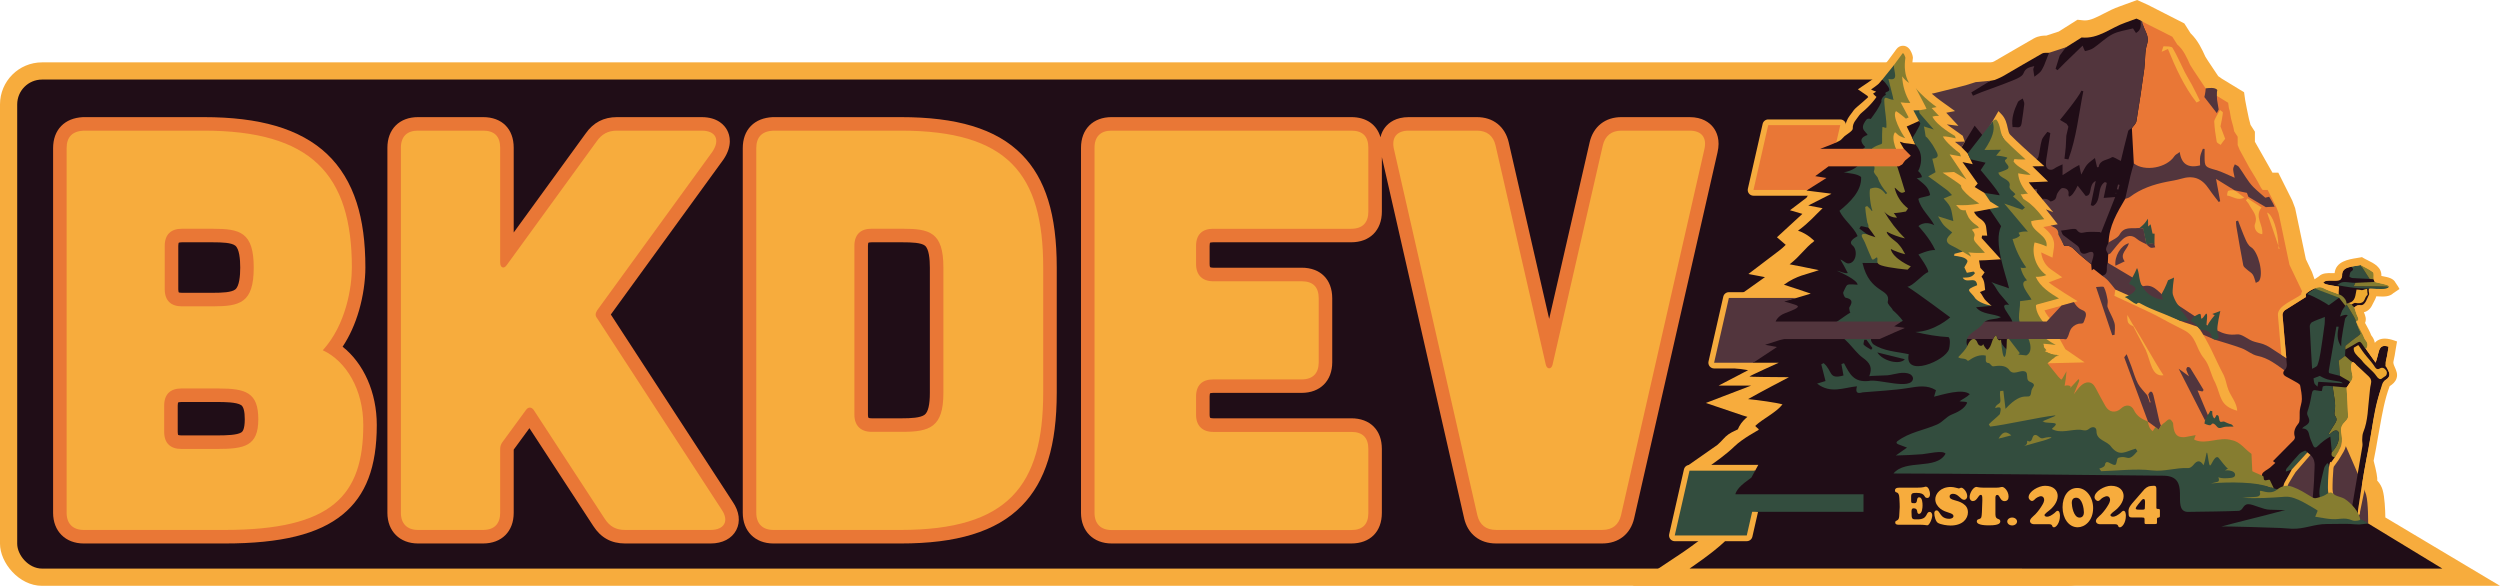 <?xml version="1.0" encoding="UTF-8"?>
<svg id="Layer_2" xmlns="http://www.w3.org/2000/svg" viewBox="0 0 1207.55 282.96">
  <defs>
    <style>
      .cls-1 {
        fill: #200f18;
      }

      .cls-2 {
        fill: #f7ac3d;
      }

      .cls-3 {
        fill: #334d3e;
      }

      .cls-4 {
        fill: #867d30;
      }

      .cls-5 {
        fill: #efa930;
      }

      .cls-6 {
        fill: #f6ac3e;
      }

      .cls-7 {
        fill: #52353d;
      }

      .cls-8 {
        fill: #200d17;
      }

      .cls-9 {
        fill: #e97736;
      }
    </style>
  </defs>
  <g id="Full_Logo_with_box">
    <g>
      <rect class="cls-2" y="30.12" width="1018.85" height="252.84" rx="20.32" ry="20.32"/>
      <rect class="cls-8" x="8.31" y="38.43" width="1002.22" height="236.21" rx="12" ry="12"/>
      <g>
        <g>
          <path class="cls-9" d="M165.49,167.47c3.37-5.07,6.04-10.96,7.95-17.59,1.94-6.69,3.05-14.22,3.05-20.65,0-12.27-1.38-22.54-4.22-31.39-3.02-9.4-7.8-17.25-14.21-23.35-6.45-6.15-14.82-10.75-24.87-13.68-9.77-2.85-21.18-4.24-34.87-4.24h-58.19c-4.45.23-8,1.67-10.55,4.28-2.6,2.67-3.93,6.3-3.93,10.79v176.07c0,8.85,5.95,14.8,14.81,14.8h68.05c27.24,0,45.36-4.46,57.04-14.02,11.22-9.19,16.45-22.92,16.45-43.21,0-15.71-6.29-29.72-16.51-37.81ZM86.11,118.76c0-.93.16-1.37.22-1.52.14-.06.58-.21,1.52-.21h14.87c4.58,0,9.07.19,10.89,1.6,2,1.54,2.42,6.61,2.42,10.6s-.42,9.06-2.42,10.6c-1.82,1.41-6.31,1.6-10.89,1.6h-14.87c-.94,0-1.38-.15-1.52-.21-.06-.15-.22-.59-.22-1.52v-20.94ZM116.47,208.92c-2.06,1.23-6.99,1.39-11.54,1.39h-17.36c-.93,0-1.38-.15-1.52-.21-.06-.15-.21-.59-.21-1.52v-12.67c0-.93.15-1.38.21-1.52.14-.06.59-.21,1.52-.21h17.91c2.39,0,8.74,0,10.99,1.49,1.17.78,1.76,3.08,1.76,6.85,0,5.36-1.32,6.14-1.76,6.4Z"/>
          <path class="cls-9" d="M295.04,151.92l54.33-74.78.08-.11.08-.11c4.44-6.67,2.97-11.66,1.69-14.05-1.26-2.35-4.54-6.3-12.37-6.3h-40.78c-6.51,0-11.5,2.61-15.24,7.98l-34.7,47.75v-40.93c0-9.13-5.67-14.8-14.8-14.8h-31.41c-9,0-14.8,5.81-14.8,14.8v176.34c0,8.85,5.94,14.8,14.8,14.8h31.41c8.99,0,14.8-5.81,14.8-14.8v-30.53l7.59-10.37,30.81,47.21c3.68,5.71,8.72,8.49,15.4,8.49h41.33c5.72,0,10.23-2.36,12.37-6.46,2.11-4.06,1.48-9.02-1.71-13.64l-58.88-90.49Z"/>
          <path class="cls-9" d="M469.51,60.82c-9.53-2.86-20.82-4.25-34.5-4.25h-61.77c-4.45.23-8,1.67-10.55,4.28-2.6,2.67-3.92,6.3-3.92,10.79v176.07c0,8.85,5.94,14.8,14.8,14.8h61.44c13.68,0,24.97-1.41,34.51-4.31,9.93-3.01,17.79-7.56,24.02-13.91,11.52-11.74,16.89-29.13,16.89-54.72v-60.34c0-25.57-5.37-42.92-16.9-54.6-6.23-6.31-14.09-10.82-24.02-13.81ZM449.14,189.85c0,5.62-.84,9.14-2.48,10.44-1.97,1.56-6.82,1.76-10.82,1.76h-14.88c-1.12,0-1.48-.26-1.48-.26,0,0-.25-.37-.25-1.47v-81.56c0-.93.15-1.37.21-1.52.14-.06.59-.21,1.52-.21h14.88c4.57,0,9.06.19,10.89,1.6,1.99,1.54,2.41,6.61,2.41,10.6v60.62Z"/>
          <path class="cls-9" d="M827.48,61.45c-1.76-2.22-5.17-4.88-11.42-4.88h-32.79c-3.96,0-7.35,1.09-10.06,3.24-2.68,2.14-4.49,5.15-5.39,8.96v.04s-19.54,85.22-19.54,85.22l-19.53-85.22v-.04c-.9-3.81-2.72-6.82-5.4-8.96-2.71-2.15-6.09-3.24-10.06-3.24h-32.79c-6.24,0-9.65,2.66-11.41,4.88-.9,1.14-1.82,2.74-2.29,4.84-1.76-6.11-6.84-9.72-14.13-9.72h-115.72c-8.99,0-14.8,5.81-14.8,14.8v176.34c0,8.85,5.95,14.8,14.8,14.8h115.72c9.13,0,14.8-5.67,14.8-14.8v-30.86c0-9.13-5.67-14.8-14.8-14.8h-66.67c-1.12,0-1.48-.26-1.48-.26,0,0-.25-.37-.25-1.47v-8.82c0-.93.15-1.37.21-1.52.14-.06.58-.21,1.52-.21h42.7c8.99,0,14.8-5.81,14.8-14.8v-30.86c0-9.13-5.67-14.8-14.8-14.8h-42.7c-1.12,0-1.48-.26-1.48-.26,0,0-.25-.36-.25-1.47v-8.82c0-.93.15-1.37.21-1.52.14-.06.58-.21,1.52-.21h66.67c9,0,14.8-5.81,14.8-14.8v-26.35l39.72,174.38v.02s0,.03,0,.03c.9,3.8,2.71,6.82,5.4,8.95,2.7,2.15,6.09,3.25,10.06,3.25h51.25c3.96,0,7.35-1.1,10.06-3.25,2.68-2.13,4.49-5.15,5.39-8.95v-.05s40.23-176.58,40.23-176.58c1.44-6.08-.36-10-2.11-12.23Z"/>
        </g>
        <g>
          <path class="cls-2" d="M98.32,63.1c51.8,0,71.64,20.94,71.64,66.13,0,9.37-2.76,27.55-14.05,39.95,11.3,5.23,19.56,19.01,19.56,36.09,0,34.17-15.15,50.7-66.95,50.7H40.45c-5.23,0-8.27-3.03-8.27-8.27V71.64c0-5.51,2.76-8.27,8.27-8.54h57.86ZM104.93,216.85c13.23,0,19.84-1.38,19.84-14.33s-6.06-14.88-19.29-14.88h-17.91c-5.23,0-8.27,2.76-8.27,8.27v12.67c0,5.51,3.03,8.27,8.27,8.27h17.36ZM102.72,147.97c13.23,0,19.84-1.65,19.84-18.74s-6.61-18.74-19.84-18.74h-14.88c-5.24,0-8.27,2.76-8.27,8.27v20.94c0,5.51,3.03,8.27,8.27,8.27h14.88Z"/>
          <path class="cls-2" d="M348.5,246.05c3.86,5.51,1.38,9.92-5.23,9.92h-41.33c-4.41,0-7.44-1.65-9.92-5.51l-34.17-52.35c-1.1-1.65-2.76-1.65-3.86,0l-11.3,15.43c-.83,1.1-1.1,2.2-1.1,3.58v30.58c0,5.23-2.76,8.27-8.27,8.27h-31.41c-5.24,0-8.27-3.03-8.27-8.27V71.37c0-5.51,3.03-8.27,8.27-8.27h31.41c5.51,0,8.27,2.76,8.27,8.27v55.38c0,2.76,1.93,3.31,3.31,1.1l43.26-59.51c2.48-3.58,5.51-5.24,9.92-5.24h40.78c6.89,0,9.09,4.41,5.24,10.19l-55.66,76.6c-.83,1.38-1.1,2.48,0,3.86l60.07,92.3Z"/>
          <path class="cls-2" d="M435.01,63.1c51.8,0,68.88,20.94,68.88,66.13v60.34c0,45.19-17.08,66.4-68.88,66.4h-61.44c-5.23,0-8.27-3.03-8.27-8.27V71.64c0-5.51,2.76-8.27,8.27-8.54h61.44ZM435.84,208.58c13.23,0,19.84-2.2,19.84-18.74v-60.62c0-17.08-6.61-18.74-19.84-18.74h-14.88c-5.24,0-8.27,2.76-8.27,8.27v81.56c0,5.23,3.03,8.27,8.27,8.27h14.88Z"/>
          <path class="cls-2" d="M652.67,63.1c5.51,0,8.27,2.76,8.27,8.27v30.86c0,5.24-2.76,8.27-8.27,8.27h-66.68c-5.24,0-8.27,2.76-8.27,8.27v8.82c0,5.23,3.03,8.27,8.27,8.27h42.71c5.51,0,8.27,2.76,8.27,8.27v30.86c0,5.23-2.76,8.27-8.27,8.27h-42.71c-5.24,0-8.27,2.76-8.27,8.27v8.82c0,5.23,3.03,8.27,8.27,8.27h66.68c5.51,0,8.27,2.76,8.27,8.27v30.86c0,5.51-2.76,8.27-8.27,8.27h-115.72c-5.24,0-8.27-3.03-8.27-8.27V71.37c0-5.51,3.03-8.27,8.27-8.27h115.72Z"/>
          <path class="cls-2" d="M713.29,63.1c4.96,0,7.99,2.48,9.09,7.16l24.25,105.8c.55,2.48,2.76,2.48,3.31,0l24.25-105.8c1.1-4.68,4.13-7.16,9.09-7.16h32.79c5.79,0,8.54,3.31,7.16,9.09l-40.23,176.61c-1.1,4.68-4.13,7.16-9.09,7.16h-51.25c-4.96,0-7.99-2.48-9.09-7.16l-40.23-176.61c-1.38-5.79,1.38-9.09,7.16-9.09h32.79Z"/>
        </g>
      </g>
      <g>
        <path class="cls-6" d="M872.57,144.51l-7.13,31.3c-.29,1.26-1.41,2.16-2.7,2.16h-34.79c-.84,0-1.64-.39-2.17-1.04-.52-.66-.72-1.52-.53-2.34l7.13-31.3c.29-1.26,1.41-2.16,2.7-2.16h34.8c.84,0,1.64.38,2.16,1.04.53.66.72,1.52.54,2.34Z"/>
        <path class="cls-2" d="M928.84,47.85c-.26-.05-.52-.09-.78-.14-.97-1.86-2.04-3.86-2.77-5.25.7,1.06,1.6,1.9,2.52,2.82.7.7,1.42,1.37,2.16,2.03-.32.19-.63.38-.93.57-.07-.01-.14-.02-.2-.04ZM933.29,45.45c-.07-.06-.15-.12-.22-.19l.91-.18c-.23.12-.46.24-.69.36ZM907.54,51.4c-.12.31-.22.62-.3.93-.54,1.56-.74,3.22-.88,4.85-.17,1.95-.27,4.31-.37,6.6-.01.36-.03.76-.05,1.17-.68-.32-1.32-.63-1.83-.88-2.94-1.42-5.95-2.88-9.02-3.51.46-1.94,1.89-3.19,2.89-4.76.35-.55.87-1.03,1.38-1.45,4.68-3.87,7.06-7.5,7.05-7.56,0-.05-1.32-1.11-1.62-1.64l1.46-.91s-1.61-.5-2.45-1.08c2.9-1.95,3.73-2.79,3.73-2.79l1.06-1.23,6.23-7.72c1.38-1.87,2.77-3.74,4.15-5.61.06-.08.12-.11.19-.11.5,0,1.17,1.92,1.19,2.2-.57,4.11-.42,8.47,1.78,12.17-1.3-.83-2.44-1.92-3.32-3.18.11,3.31.87,6.59,2.2,9.62-2.33-.36-3.96-.53-5.13-.53-4.59,0-7.32,2.8-8.33,5.42Z"/>
        <path class="cls-2" d="M1207.55,282.96l-419.01-.03,22.94-15.24s4.08-2.71,8.53-6.07c4.85-3.67,7.32-5.97,8.52-7.23.02-.87.18-1.74.48-2.59.46-1.33,2.02-4.54,6.39-5.55.6-.14,1.26-.25,2.08-.33h.07c.22-1.08.54-2.2.96-3.36,1.13-3.15,2.84-6.22,4.6-9.21-4.18-1.02-7.85-2.84-11.86-4.98l-15.97-3.51,14.29-9.99c1.43-1.29,2.07-2.01,2.59-2.58,1.95-2.17,3.24-3.07,6.56-4.58.15-.07.42-.19.69-.32.16-.42.38-.9.66-1.42,1.18-2.19,2.77-3.58,3.82-4.49l.08-.07s.05-.04.07-.06c-.75-.2-1.53-.42-2.34-.7l-17.74-6.01,21.85-8.38h-15.7l14.28-7.46-6.25-.98,21.38-11.12.47-.15.49-.08,3.51-.64c.72-1.79,1.34-3.47,1.62-4.46-.45-2.94-1.97-10.22-2.86-12.04.55,1.13,2.84,3.48,6.42,3.48.93,0,1.84-.16,2.7-.47l-1.89-5.24c-1.04-.16-2.08-.28-3.21-.4-2.01-.22-4.29-.47-6.92-1.07l-18.1-4.12,10.76-7.65-8-1.52,14.89-11.31c1.2-.91,2.19-1.81,3.14-2.77l-4.24-3.66,12.29-11.3-5.99-1.75,7.98-6.06c4.67-6.62,5.6-21.75,9.24-29,1.87-3.73,5.45-6.02,9.65-6.23.41-2.36,1.66-3.99,2.63-5.25.32-.41.61-.79.84-1.15.64-1,1.47-1.74,2.11-2.28,1.53-1.27,3.8-3.25,5.34-4.68-.14-.18-.28-.39-.4-.62-.07-.04-.15-.09-.22-.14l-4.38-3.01,4.41-2.96c1.99-1.33,2.88-2.08,3.13-2.3l.89-1.03,6.15-7.62,2-2.71,2.1-2.85c.74-1,1.87-1.57,3.09-1.57,2.19,0,3.41,1.7,4.05,3.12.19.42.65,1.49.73,2.35l.04.41-.06.42c-.35,2.5-.33,4.66.05,6.51l7.6,2.18,1.06-.21c4.55-1.08,13-3.26,14.42-3.63l4.78-1.5.84-.26.88-.09,6.69-.61.85-.17c.94-.39,1.89-.83,2.21-1.01,2.52-1.41,14.69-8.58,19.07-11.04,2.44-1.37,4.88-1.37,5.68-1.37h.37c1.25-.41,3.37-1.1,6-1.96l9.04-5.7,2.85.29c.27.02.53.04.79.04,2.69,0,5.58-1.5,8.92-3.22,2.34-1.22,4.99-2.59,7.92-3.59,1.17-.4,8.34-3.05,8.34-3.05l5.12,2.3,17.68,9.01,1.23,1.94,1.76,2.79c3.65,3.55,5.55,7.75,7.1,11.18l.05.12,1.23,1.95,5,7.49,1.79,1.25,7.33,4.47,3.37,2.05.55,3.91s1.44,7.62,1.76,8.76c.26.95.55,1.97.8,3.08l.8,1.25,1.32,2.06v4.85c.05.13,6.83,12.04,8.46,14.93h2.84l6.77,13.54.15.41.99,2.63.22.59.13.61,5.06,24.03,2.95,6.19s.45,1.28,1.24,3.53l.14-.1s1.5-1.02,1.92-1.31c1.74-1.7,4.19-1.64,6.36-1.59.44.01.87.02,1.27.01.56-5.67,6.67-6.65,10.8-7.31.67-.11,1.3-.21,1.88-.32l.54-.11.46.3c.67.42,1.48.82,2.34,1.24,2.92,1.45,6.81,3.38,6.56,7.54.33.08.68.15,1.04.22,2.16.42,4.85.94,5.87,3.15.12.19.55.82.78,1.16.39.57.42.61.46.7l.59,1.08-1,.71c-.06.04-.27.18-.54.36-.37.24-1.19.78-1.43.96l-.02.02c-1.87,1.8-4.7,1.66-7.2,1.54-.35-.02-.68-.04-1-.05-.25.97-.73,1.85-1.17,2.66-.25.44-.48.86-.64,1.24-.91,2.07-2.33,3.36-4.18,3.8t.01.02c.6,1.42,1.39,3.31.55,5.14.2.37.41.74.62,1.12.85,1.55,1.73,3.15,2.35,4.82,1.06,1.29,1.56,2.54,1.74,3.67.41-.47.87-.87,1.4-1.18,2-1.19,4.69-1.15,8.24.13l1.12.4-.22,1.16c-.2,1.01-.36,2.06-.52,3.07-.25,1.67-.52,3.4-.94,5.11l-.03.12c-.3.86.15,1.9.68,3.09.67,1.54,1.43,3.27.79,5.21-.55,1.77-1.86,2.85-3.33,3.83-2.37,6.23-3.59,13.13-4.77,19.8-.32,1.8-.65,3.65-.99,5.44-.44,2.86-1.16,6.67-1.99,10.76,1.29,4.94,1.96,8.39,1.71,9.54,1.48,1.64,2.23,3.14,2.66,4.66.97,3.39,1.23,9.33,1.29,13.2l55.37,33.03Z"/>
        <path class="cls-6" d="M853.57,227.95l-7.13,31.3c-.29,1.26-1.41,2.16-2.7,2.16h-34.79c-.84,0-1.64-.38-2.16-1.04-.53-.66-.72-1.52-.54-2.34l7.13-31.3c.29-1.26,1.41-2.16,2.7-2.16h34.79c.84,0,1.64.39,2.16,1.04.53.66.72,1.52.54,2.34Z"/>
        <path class="cls-6" d="M891.58,61.07l-7.13,31.3c-.29,1.26-1.41,2.16-2.7,2.16h-34.79c-.84,0-1.64-.38-2.17-1.04-.53-.66-.72-1.52-.53-2.34l7.13-31.3c.29-1.26,1.41-2.16,2.7-2.16h34.79c.85,0,1.64.39,2.17,1.04.53.66.72,1.52.53,2.34Z"/>
        <path class="cls-8" d="M1179.7,274.65l-35.82-21.8-85.41-62.71-18.96-174.57-5.11-4.27-.42-1.41c-.68-.3-1.36-.61-2.03-.91-1.78.65-3.55,1.34-5.34,1.95-7.04,2.4-13.01,8-21.15,7.17-2.38,1.5-4.76,3-7.14,4.5-.05.05-.16.15-.16.15l-.62.36-6.35,2.81-1.47-.4c-1.11.08-2.41-.19-3.29.3-6.38,3.59-12.66,7.35-18.99,11-1.25.72-3.96,1.81-3.96,1.81l-2.07.4-9.68,4.04-2.65,25.36-1.6,2.66,2.95,3.03,2.45,5.21-4.95-1.05,7.35,10.36-1.48,1.7,4.7,2.83,8.05,7.04-1.6,2.95s-3.98-2.21-3.98-2.21c-2.78.54-5.85,1.14-6.21,1.19-.42.06-.83.12-1.25.18.04.1.34.74.42.86.5.73,1.09,1.38,1.78,1.92.18.14.61.44.61.44.88.59,2.73,1.81,3.03,4.2l.51,4.08-2.51-.02c-.01.19-.03.38-.06.57-.04.22-.08.43-.13.61.06.07,3.58,3.95,4.26,4.71l5.03,5.55-7.48.46c-1.01.06-2.04.1-3.05.1l.61,3.57s.02.03.03.04l2.04,2.16-1.49,2.08c.78.93,1.28,2.18,1.45,3.69l.3,2.73-2.51,1c.31.4.63.84.95,1.32,0,0,.76,1.41,1.36,2.21.6.8,3.31,3.14,3.31,3.14l-9.1-.78s-7.71-3.83-9.94-11.11c-7.61-24.86-12.91-75.87-12.91-75.87l-3.12-1.52-5.93,2.65c1.53,2.89,2.67,5.52,2.67,5.52,0,0,0,0,0,0l1.47,3.15-5.41-.69c-.21-.04-1.8-.58-2.05-.66.26.73,1.18,2.06,1.95,3.46.68,1.24-1.99,3.32-2.4,3.37-.54-1.09-1.05-2.24-1.48-3.37l-8.59-4.51,8.66-25.98-6.66-2.94-.57.7-1.06,1.24s-.83.84-3.73,2.79c.24.32,2.45,1.08,2.45,1.08l-1.46.91c.15.44,1.62,1.64,1.62,1.64,0,.07-2.38,3.69-7.05,7.55-.51.43-1.03.9-1.38,1.45-1.24,1.95-3.15,3.39-3.03,6.29.05,1.12-2.92,2.8-3.95,3.66-.53.45-1.46,1.6-1.99,1.96-.42.29-1.15.66-2.03,1.06l-11.42-.03-2.54,23-.44.28,11.96,1.51s.01.07.02.1l-11.1,5.62,6.92,1.31c-3.8,3.57-6.17,6.66-11.88,10.86,4.69,1.49,7.9,4.96,7.9,4.96-4.72,3.53-6.79,7.34-11.96,11.26,6.36,1.21,7.27,1.44,14.14,2.83-6.45,2.27-10.41,2.44-16.88,7.04,0,0,12.55,4.06,12.78,4.23.04.03.08.07.12.1l-6.81,2.04-9.15,2.02-15.96,21.36,4.18,7.92h12.36s-14.24,6.39-14.17,6.68c.05.19,11.15.26,19.07.32-3.21,1.67-12.17,6.35-19.75,10.58,4.66.42,13.73,1.7,16.64,2.55-2.96,3.86-9.43,6.92-13,10.22-.58.53,2.02,1.6,1.44,2.11-.37.32-7.63,4.04-11.74,8.05-3.92,3.83-9.75,7.88-11.15,8.85h22.75l-1.51,2.77-20.44,5.33,5.74,10.73,16.1,3.82-2.74,12.03c-.29,1.26-1.41,2.16-2.7,2.16h-10.48c-6.17,5.91-17.18,13.22-17.18,13.22l363.62.03ZM954.5,57.99l8.04-10.4c2,2.07,6.86,8.08,7.31,10.12.3,1.39,1.52,5.75,2.1,6.35,3.22,3.31,10.57,8.57,10.64,8.62l1.23,4.33,3.63,3.25-5.75.08,7.55,7.34s-9.18.39-9.33.39c.18.31,1.28,1.69,2.75,3.49,0,0,.72.02.91.24s.19,1.09.19,1.09c.84,1.02,1.75,2.12,2.64,3.19l12.14,7.08-4.34,7.89,24.4,69.51-38.23-2.4-6.51-70.65-14.03-41.41-5.34-8.11Z"/>
        <path class="cls-9" d="M1142.15,239.58c-.66-4.28-9.98-7.43-9.98-7.43v-19.73l-8.88-10.85,3.62-29.54-21.05-44.13-5.26-24.99-.99-2.63-4.28-8.55h-2.46c-.43-.53-.81-1.08-1.11-1.67-1.56-3.08-3.41-6.02-5.22-8.98l-4.7-8.6c-.35-.79-.68-1.59-.99-2.4v-4l-1.69-2.63c-.38-2.75-1.56-5.4-1.88-8.16-.13-1.17-.35-2.18-.68-3.07l-.36-2.59-7.56-4.6-3.29-2.3-5.92-8.88-1.59-2.52c-1.62-3.56-3.13-7.2-6.25-9.88l-2.35-3.71-14.53-7.32h0s0,0,0,0c0,0,.25,1.35.47,1.99.93,2.81,3.05,5.32,1.88,8.9-1.22,3.74-.81,7.99-1.36,11.98-1.16,8.43-2.39,16.85-3.79,25.24-.2,1.22-1.45,2.26-2.21,3.39h0c.31,5.69.63,11.39.94,17.09,0,0,2.37,4.81,1.91,6.76-.9,3.75-6.09,10.32-6.09,10.32-3.86,6.57-7.82,13.11-8,21.08l1.62,3.24-1.82,2.48c-.06,1.37-.11,2.75-.17,4.12l2.67,8.12-5.35-1.91c-1.39-1.1-2.79-2.2-4.18-3.3-.31.22-.62.44-.92.66-.09-.98-.17-1.95-.26-2.92h0c-2.63-2.25-5.42-4.35-7.83-6.81-1.55-1.59-3.03-2.55-5.25-2.06-.94-1.84-1.88-3.67-2.83-5.51.19-2.83-1.97-3.37-3.76-4.27-1.65.31-3.29.61-3.47.63.09.07.17.15.26.23,2.23,1.93,5.61,4.84,4.88,9.76l-.71,4.81s-5.1-2.4-5.45-2.54c.32,3.18,1.99,6.3,4.57,8.11l5.62,3.93s-6.48,2.41-6.52,2.43c1.88,1.75,13.9,9.13,13.9,9.13,0,0-14.7,4.06-15.97,4.41.77,1.77,2.3,3.83,4.16,5.49l5.32,4.75-5.83,1.22c1.01.71,2.15,1.39,3.35,2.09l.26.15,2.8,5.04,9.3,6.39-17.76.43-5.15.09-23.23,17.01,173.93,55.76,7.65,3.29s.45-7.7-.21-11.97Z"/>
        <path class="cls-2" d="M1076.37,188.31c-.94-2.26-1.18-4.83-2.23-7.02-4.21-7.79-7.26-16.51-12.69-23.51-3.17-1.4-7.17-1.54-9.63-4.11-3.9-1.46-15.01-7.95-22.6-11.56-3.48-1.65-7.46-2.27-7.46-2.27l-.45,3.06s18.48,8.56,19.96,9.39c4.9,2.71,8.47,4.52,13.14,6.91,6.86,3.27,5.76,8.54,10.26,14.01,2.63,3.2,3.23,7.99,5.37,11.71,2.9,6.47,1.97,11.07,10.58,13.48-.21-3.82-2.88-6.68-4.26-10.08Z"/>
        <path class="cls-2" d="M1061.44,157.77s0,0,.01.01c0,0,0,0,0,0l-.02-.02Z"/>
        <polygon class="cls-2" points="989.51 108.43 989.51 108.43 989.52 108.44 989.51 108.43"/>
        <polygon class="cls-2" points="979.88 92.02 979.88 92.03 979.89 92.03 979.88 92.02"/>
        <path class="cls-2" d="M983.42,169.17c-.01.35-.03.7-.04,1.04,3.07,2.32,6.85.88,10.29,1.24,1.32-.69,2.63-1.39,3.95-2.08-1.08-.99-2.01-2.43-3.28-2.89-2.92-1.05-4.35-3.04-4.87-5.92-2.23.03-4.46.07-6.7.1,1.42,2.57,4.99,3.93,4.49,7.69-1.38.29-2.61.55-3.84.81Z"/>
        <path class="cls-2" d="M1092.37,100.24c-2.44-1.59-4.61-3.01-6.77-4.43-.25.32-.5.64-.75.96.52.69,1.17,1.33,1.55,2.09,1.46,2.93,4.41,5.24,2.77,9.4-.5,1.28.22,4.55,3.54,4.84.66-4.45-3.95-8.41-.34-12.87Z"/>
        <polygon class="cls-2" points="1079.34 91.91 1079.35 91.92 1079.35 91.92 1079.34 91.91"/>
        <path class="cls-2" d="M1076.34,92.15c-.47.22-.45,1.48-.65,2.27,2.69.38,5.19,2.73,8.33,1.02-1.71-1.29-3.19-2.4-4.66-3.51-1.02.04-2.16-.17-3.01.23Z"/>
        <path class="cls-2" d="M1100.51,118.71h0c-.14-7.11-2.72-15.11-5.48-16.06,1.87,5.49,3.66,10.77,5.46,16.06h0c.04.5.08,1.01.13,1.51.16-.03.33-.06.49-.1-.2-.48-.4-.95-.6-1.43,0,0,0,0,0,0Z"/>
        <path class="cls-2" d="M1062.59,48.68c-1.27-2.55-2.49-5.12-3.82-7.64-1.09-2.08-2.39-4.05-3.45-6.14-1.99-3.92-3.68-8.02-5.94-11.77-.51-.85-2.82-.69-4.32-.77-.2-.01-.47,1.29-.93,2.64,1.69-.75,2.57-1.15,3.02-1.35,3.77,9.26,7.82,18.11,13.82,25.86.54-.27,1.07-.55,1.61-.82Z"/>
        <path class="cls-2" d="M1072.61,69.98c.37-.59,2.2-2.95,2.2-2.95l-2.27-5.99s1.26-5.84,1.11-6.87c-.3-.2-1.03-.83-1.33-1.02-.57.87-2.86,4.68-2.81,5.52.18,3.27.63,6.54,1.2,9.77.11.61,1.23,1.04,1.89,1.55Z"/>
        <g>
          <path class="cls-7" d="M1071.02,43.55c-.91-1.58-4.51-.99-5.62-.86-.05,1.84-.65,4.2-.65,4.2l6.03,7.78.88-1.81-.77-4.71s-.28-3.58.13-4.6Z"/>
          <path class="cls-7" d="M1106.39,220.72l-3.74-2.01c-2.15,2.99-4.1,5.86-3.17,10.04.55,2.45-.37,7.8-.37,7.8l35.59,11.7,9.17,4.59s.07-10.14-.98-13.84-10.01-23.97-10.01-23.97l-5.37,4.53-11.39-5.09-9.73,6.24Z"/>
          <path class="cls-7" d="M1040.14,190.9c-.4-1.6-1.26-2.77-2.49-.4.23.91.47,1.81.7,2.72.16.35.33.7.49,1.05-.14.06-.29.12-.43.18-.11-.33-.22-.66-.32-.99-.32-.85-.64-1.69-.96-2.54-1.52-1.88-3.37-3.59-4.48-5.68-1.37-2.58-2.11-5.48-3.14-8.24-.68-1.82-1.4-3.62-2.29-5.92-.69.96-1.23,1.41-1.14,1.63,3.79,10.33,7.63,20.64,11.46,30.95,0,0-.05-.03-.05-.03,1.21.89,2.42,1.77,3.63,2.66.53.45,1.07.9,1.6,1.35.35-.68.69-1.37,1.04-2.05-.26-.73-.58-1.44-.76-2.18-.96-4.17-1.81-8.37-2.86-12.52Z"/>
          <path class="cls-7" d="M1084.66,115.7c-1.34-2.99-2.44-6.09-3.64-9.15-.33.11-.66.23-1,.34.06.86.06,1.73.2,2.58,1.07,6.23,2.11,12.48,3.32,18.68.16.81,1.19,1.48,1.9,2.14.88.82,2.08,1.4,2.71,2.37.7,1.07.92,2.45,1.44,3.97.92-.49,1.31-.57,1.5-.81,2.49-3.19-.28-14.36-3.8-16.44-1.2-.71-2.02-2.31-2.64-3.68Z"/>
          <path class="cls-7" d="M1018.06,148.5c-.38-1.02.18-2.36-.03-3.48-.41-2.15-.82-4.39-1.8-6.3-.28-.54-2.52-.08-3.81-.08,2.69,8.01,5.26,15.65,7.83,23.29.38-.08.77-.16,1.15-.24,0-1.93.42-3.98-.1-5.76-.74-2.57-2.3-4.89-3.23-7.42Z"/>
          <path class="cls-7" d="M1066.9,201.56c-.62.49-1.23.98-1.85,1.47-4.15-8.13-8.29-16.26-12.72-24.93,1.86,1.35,3.44,2.51,5.03,3.67h0c-.45-1.01-.99-2-1.3-3.06-.12-.41.16-1.19.51-1.39.29-.17,1.16.1,1.37.43,2.2,3.52,4.32,7.09,6.46,10.64-.19.24-.38.48-.57.71-.79-.17-1.58-.34-2.37-.51,0,.01.01.02.02.03,0,0,0,0,0,0l-.02-.02c1.82,4.33,3.64,8.65,5.45,12.98Z"/>
          <polygon class="cls-7" points="989.52 108.44 989.51 108.43 989.51 108.43 989.52 108.44"/>
          <path class="cls-7" d="M1021.82,128.35c1.49-.71,2.91-1.38,4.45-2.11-2.7-3.62,1.28-5.61,2.04-8.77-3.92.98-7.13,6.5-6.49,10.88Z"/>
          <g>
            <path class="cls-7" d="M1021.93,93.19c-.05.07-.04.18-.06.28.12-.03.25-.05.38-.08-.03-.09-.06-.17-.1-.26-.07.02-.19.01-.22.06Z"/>
            <path class="cls-7" d="M1023.06,89.12c-.19.76-.38,1.51-.57,2.27.25.06.49.11.73.16.19-.75.38-1.51.58-2.26l-.74-.17Z"/>
            <path class="cls-7" d="M1019.48,122.27c1.97-2.26,3.67-4.82,5.9-6.76,1.91-1.67,4.3-2.3,6.72-.15,1.32,1.17,3.12,1.8,4.7,2.68.67.55,1.27,1.3,2.04,1.59.61.23,1.44-.1,2.17-.18-.22-.72-.43-1.44-.65-2.16-1.19.25-2.38.5-3.56.74-.49-2.56-.99-5.12-1.49-7.68-.9-.07-1.81-.29-2.69-.19-3.14.32-6.61-.82-8.79,3.1-.97,1.74-3.49,2.61-5.31,3.87,0,0,0,0,0,0-.45,1.05-1.17,2.07-1.25,3.15-.06.82.67,1.71,1.05,2.57h0c.4-.18.9-.27,1.17-.57Z"/>
            <path class="cls-7" d="M1030.69,78.97c-.54,1.93-1.13,3.85-1.6,5.8-.9,3.75-1.72,7.52-2.58,11.28,0,0,0,0,0,0,.74-.27,1.6-.39,2.19-.85,5.35-4.1,11.53-6.13,18.02-7.42,2.22-.44,4.49-.75,6.65-1.4,6.02-1.83,10.09-.37,13.65,4.95,1.44,2.16,3.11,4.17,4.67,6.25.24-.14.47-.27.7-.4-.61-3.29-1.22-6.58-2-10.77,3.45,2.13,6.2,3.82,8.94,5.51,2.05.46,5.97,1.24,5.97,1.24l.74,1.92,8.41,4.99s1.98-.2,4.22-.22c-.58-1.6-2.63-4.82-2.63-4.82l-1.86.47s-4.33-3.67-5.84-5.22c-2.71-2.8-4.56-6.43-6.89-9.63-.43-.59-1.32-.85-2-1.26-.28.78-.81,1.56-.79,2.32.04,1.27.43,2.54.74,4.16-3.39-1.42-6.18-2.94-9.17-3.77-5.09-1.42-5.37-1.52-5.36-6.42,0-1.25,0-2.49,0-3.74-.29-.02-.58-.04-.86-.06-.44,1.24-1.07,2.45-1.27,3.73-.22,1.41-.05,2.89-.05,4.27q-8.69,2.21-9.83-6.44c-1.01.77-2.07,1.21-2.59,2.01-3.66,5.63-14.3,7.58-19.58,3.5,0,0,0,0,0,0Z"/>
            <path class="cls-7" d="M1103.16,172.1c-2.33-1.27-4.47-2.88-6.74-4.28-1.04-.64-2.14-1.24-3.29-1.63-1.69-.58-3.51-.81-5.16-1.47-2.57-1.04-5.19-3.52-7.51-3.21-3.57.47-6.41-.29-9.35-1.78l-4.21-1.59-3.46-2.32-2.69-2.67-15.73-10.36c-2.88-2.21-5.15-5.69-9.64-4.57-.33.08-.79-.39-1.19-.6l-3.67-3.3c-4.13-2.45-8.25-4.9-12.37-7.35h0s0,0,0,0c-1.37,1.87.9,5.3-2.67,6.21,0,0,0,0,0,0h0c.94.8,1.98,1.5,2.8,2.4,1.24,1.35,2.34,2.84,3.5,4.27,2.71,1.21,5.42,2.43,8.13,3.64l23.34,11.53c2.74.92,5.48,1.84,8.22,2.77l1.48,1.42c-.07,0-.15-.02-.22-.02.52.84,1.05,1.68,1.57,2.52l5.34,2.3h0c4.38,1.38,8.83,2.61,13.13,4.2,2.64.98,4.94,3.13,7.62,3.67,5.24,1.05,9.1,4.21,13.22,7.12,1.02.72,2.11,1.35,3.33,2.12.73-3.76-1.16-7.57-3.76-9Z"/>
            <path class="cls-7" d="M1016.11,95.57c.5-2.39,1.01-4.82,1.52-7.24-.31-.13-.62-.26-.93-.4-4.08,2.52-1.41,9.18-5.73,11.55-.36-.13-.73-.26-1.09-.39.75-3.65,1.5-7.29,2.4-11.69-3.81,1.83-1.29,7.16-4.84,7.24-1.64-2.09-2.72-3.47-3.89-4.96q-2.48,5.19-4.2,5.27c-.08-.31-.28-.66-.23-.95.43-2.36-1.21-3.21-2.9-3.16-.85.02-1.8,1.51-2.44,2.51-.53.83-.45,2.11-1.06,2.84-.53.63-2.16,1.31-2.41,1.06-1.28-1.25-2.59-1.36-3.92-1.15,2.77,3.34,5.37,6.44,5.37,6.44l-3.55-1.43c.72.87,5.71,7.23,5.71,7.23,0,0-1.75.33-3.5.65,1.8.89,3.95,1.44,3.76,4.27.94,1.84,1.88,3.67,2.83,5.51,2.22-.48,3.7.48,5.25,2.06,2.41,2.46,5.2,4.56,7.83,6.81h0s0,0,0,0c.3-1.06.63-2.12.9-3.19.67-2.63-.08-3.43-2.73-2.28-1.75.76-3.33.59-3.78-1.8-.12-.61-.57-1.28-1.06-1.67-2.25-1.75-4.61-3.35-6.84-5.12-.48-.38-.61-1.21-1.06-2.18,2.93-.24,6.81-1.45,7.53-.44,1.67,2.36,3.05,1.27,4.78,1.13,2.14-.17,4.31-.11,6.46,0,.22.01.42.3.5.47.43-1.09.87-2.2,1.31-3.31h0c.06-.14.11-.29.17-.43.45-1.14.91-2.3,1.37-3.46.7-1.78,1.42-3.58,2.14-5.4h0c.63-1.58,1.26-3.18,1.89-4.78-1.8.14-3.43.26-5.57.42Z"/>
            <g>
              <path class="cls-7" d="M982.66,91.54c.35.42.71.87,1.09,1.33.09-.52.18-1.04.27-1.57-.45.08-.91.15-1.36.23Z"/>
              <path class="cls-7" d="M1035.22,12.37c-.21-.64-.47-1.99-.47-1.99l-.76-.5c.05,2.2.49,4.55-2.26,6.06-.6-.91-1.12-1.71-1.46-2.23-3.38.91-6.92,1.3-9.88,2.81-3.29,1.68-5.99,4.47-9.07,6.59-1.2.83-2.73,1.26-4.17,1.56-.21.04-1.18-2.56-1.18-2.56l-.04-.05s-5.76,5.54-8.62,8.33c-1.18,1.15-2.32,2.34-3.47,3.52-.32-.24-.64-.48-.95-.71.67-2.13,1.33-4.26,2-6.39,0,0,.02.01.02.01l2.62-3.54.06.02c.19-.19.39-.37.58-.56-.11.04-.21.07-.32.11-4.81,1.59-8.12,2.65-8.12,2.65h0s0,0,0,0c-.81,2.06-1.62,4.13-2.43,6.19-.55.98-.95,2.09-1.68,2.92-.84.95-1.96,1.65-2.96,2.45-.19-1.15-.43-2.31-.54-3.47-.04-.41.23-.85.48-1.66-2.36.6-4.14.77-5.21,3.48-.63,1.6-3.27,2.65-5.21,3.45-4.92,2.02-9.96,3.75-14.95,5.62-1.43.54-2.83,1.17-4.24,1.76-.27-.53-.55-1.05-.82-1.58,3.07-1.88,9.19-5.64,9.24-5.66l-7.1.66-4.98,1.56s-9.9,2.56-14.94,3.76l-1.32.26c1.42,1.24,2.89,2.41,4.42,3.51l6.83,4.91-4.25.8,5.89,6.32-5.61-.7c.6.41,7.7,5.51,7.7,5.51l.97,2.8-4.75.13,3.22,2.53c2.19-3.68,4.05-6.57,6.31-10.36,1.54,1.9,2.89,3.56,4.24,5.23l4.03-6.71,3.22-5.54,1.46,1.51c2,2.07,2.56,4.61,3,6.64.3,1.39.57,2.58,1.15,3.19,3.22,3.31,9.84,9.23,9.91,9.29l3,2.68c.39-.42.7-.86.82-1.35.66-2.63.81-5.4,1.6-7.98.45-1.46,1.77-2.66,2.7-3.98.47.21.94.42,1.41.63-.5,3.26-1.02,6.53-1.49,9.8-.27,1.89-.72,3.81-.6,5.68.15,2.13,2.35,2.84,3.94,1.69,1.22-.88,2.7-1.42,4.06-2.11v5.25c1.76-1.13,3.43-2.24,5.13-3.29.95-.59,1.95-1.09,2.93-1.64.19.96.37,1.93.57,2.9.06.29.14.57.42,1.72,1.14-2.01,1.77-3.56,2.79-4.77,1.06-1.24,2.52-2.15,3.8-3.21.32,1.39.65,2.79,1.03,4.45.02,0,.75.02.76-.08.56-3.63,4.25-3.26,6.4-4.75.64-.44,2.63,1.05,4.31,1.8,1.05-4.36,2.23-9.42,3.56-14.44.16-.6,1.16-.98,1.77-1.46.76-1.12,2.01-2.17,2.21-3.39,1.39-8.39,2.63-16.81,3.79-25.24.55-3.99.13-8.24,1.36-11.98,1.17-3.58-.95-6.09-1.88-8.9ZM977.77,50.26c-.32,3.13-.87,6.24-1.31,9.36-.41,2.98-2.71,1.46-4.23,1.81,0,0-.13-.12-.13-.12-.64-4.3.78-8.18,2.55-11.94.37-.79,1.57-1.19,2.38-1.78.26.89.82,1.82.73,2.68ZM999.09,77.01l-1.92-.34c.21-1.87.49-3.74.63-5.61.14-1.84.19-3.69.28-5.53.01-.25.99-4.36.99-4.36l-.84-1.35-3.21-1.91s8.85-10.68,10.35-14.11c.3.09.61.18.91.27-2.2,11.02-3.29,22.31-7.2,32.93Z"/>
            </g>
          </g>
        </g>
        <path class="cls-4" d="M993.67,171.46c-.55-.06-1.11-.07-1.67-.06-1.29-.34-2.53-.83-3.71-1.44,1.1,1,2.14,2.06,3.1,3.16.09.03.19.06.28.1.45-.39.89-.78,1.33-1.16.53-.04,1.07-.1,1.6-.16-.41-.04-.81-.11-1.21-.18.09-.08.19-.17.28-.25Z"/>
        <path class="cls-2" d="M914.59,48.17s.02.01.03.02c.02,0,.03,0,.05,0-.03-.01-.05-.02-.08-.03,0,0,0,0,0,0,0,0,0,0,0,0"/>
        <g>
          <path class="cls-8" d="M1142.56,221.51c.69-3.49,1.31-7.06,1.92-10.51,1.47-8.42,2.98-17.13,5.66-25.45.12-.36.57-1.59,1.49-2.19,1.7-1.12,2.18-1.91,1.91-3.12-.22-.94-1.4-2.82-1.65-3.06l-.19-.15v-.23c.01-.99.19-2.3.49-3.51.35-1.37.57-2.8.78-4.18.07-.44.13-.87.21-1.31-.55-.13-1.02-.2-1.42-.2-1.09,0-1.86.43-2.3,2.55-.23,1.11-.56,2.16-.94,3.37-.18.56-.36,1.15-.55,1.79l-.29.99-.6-.84-1.71-2.42c-1.05-1.48-1.99-2.81-2.94-4.14l-.21-.29.21-.29c.97-1.35.86-2.53-.36-3.94-.37-.43-.56-.96-.74-1.48-.11-.31-.21-.59-.34-.84-.91-1.75-3.32-6.5-3.32-6.5l-.23-.46.46-.22c.44-.21.67-.4.74-.61.07-.2,0-.51-.19-.91-.52-1.05-.88-2.17-1.22-3.26-.16-.49-.31-.98-.48-1.46l-.14-.38.35-.21c.2-.12.38-.27.55-.41.38-.31.78-.64,1.35-.64.04,0,.07,0,.11,0l.41.03c.37.03.72.06,1.06.06.96,0,1.7-.23,2.21-1.36.16-.36.37-.79.58-1.24.4-.83.86-1.77,1.13-2.54.04-.11-.04-.38-.11-.59-.09-.27-.18-.58-.16-.89.01-.13,0-.3-.02-.48-.02-.18-.04-.37-.04-.55v-.52l.52.02.75.03c1.38.05,3.1.11,4.75.11.98,0,1.83-.02,2.53-.07.2-.01.49-.26.75-.48.05-.04.1-.09.15-.13-.03-.05-.06-.1-.08-.14-1.65-.45-3.33-.86-4.96-1.27l-1.42-.35-.23-.06-.1-.21c-.21-.43-.43-.85-.65-1.28l-.05-.11v-.34c0-.31.02-.66.04-1,.04-.56.1-1.61-.11-1.78-1.26-1.01-2.76-1.79-4.21-2.55-.52-.27-1.04-.54-1.56-.83-1.4.26-2.82.51-4.23.76l-.16.04c-2.33.6-4.16,1.08-3.98,3.96.06.78-.8,2.37-1.74,2.55-1.06.2-2.19.21-3.25.21h-.46s-.45,0-.45,0c-.76,0-1.63,0-2.43.1-.13.02-.34.18-.53.34.14.12.26.2.43.27.38.17,3.62.75,6.54,1.23l.5.08-.08.5s-.34,2.02-.24,3.48l.05.79-.74-.3c-.71-.29-1.55-.59-2.44-.91-1.72-.62-3.49-1.26-4.62-1.89-.66-.36-1.29-.54-1.94-.54s-1.29.16-2.07.51c-1.62.66-3.12,1.58-4.05,2.48-.03.21-.03.75,0,1.25l.02.3-.25.16c-.07.05-7.38,4.61-10.07,6.35-.5.32-1,1.28-.95,1.84.34,4.35.73,8.78,1.12,13.06.24,2.73.73,8.31.73,8.31,0,0,.14,1.7.21,2.54.08.86-.21,2.14-.9,2.78-.4.38-.87.95-.8,1.5.06.51.58.89,1.01,1.12.57.31,1.14.62,1.72.94,1.31.71,2.66,1.45,3.97,2.21.39.23,1.31.84,1.46,1.61l.11.58c.36,1.97.73,4.01.71,6.04-.01,1.08-.28,2.14-.54,3.17-.18.7-.36,1.43-.45,2.13-.09.76-.08,1.53-.07,2.35,0,.59.02,1.2-.02,1.81v.16c-.06.8-.12,1.71-.62,2.33-1.59,1.96-2.49,3.76-1.72,6.12.22.69-.22,1.64-.62,2.07-2.35,2.41-4.69,4.76-7.16,7.25-.82.82-1.65,1.66-2.49,2.5.05.04.1.08.16.12.16.12.33.25.51.39l.48.36-.44.4c-.29.27-.57.52-.83.77-.6.56-1.17,1.09-1.77,1.57-.45.37-.99.71-1.51,1.03-.97.61-1.97,1.23-2.15,1.93-.2.78.36,1.89.9,2.96.25.5.51,1.01.71,1.51.28-.05.53-.08.77-.08.6,0,1.08.18,1.41.53.39.42.56,1.04.51,1.9,0,.04.12.21.18.3.06.09.12.18.16.26.35.66.69,1.31,1.03,1.97,1.03,1.97,2.09,4.01,3.21,5.96.16.28.58.51.99.74.1.05.2.11.3.17l.03-.04c-.06-.56-.13-1.12-.19-1.67-.14-1.18-.28-2.4-.37-3.61-.04-.49-.09-.98-.15-1.48-.25-2.11-.5-4.3.84-6.43.81-1.28,1.54-2.66,2.25-3.99.31-.59.63-1.18.95-1.76l.03-.05.04-.04c2.28-2.49,4.56-4.99,6.84-7.49l.65-.71.34-.37.37.34c.24.21.49.42.74.62.56.46,1.14.94,1.6,1.54,1.51,1.98,1.36,4.33,1.23,6.41-.03.54-.07,1.06-.07,1.56-.05,3.89-.4,7.83-.73,11.64-.14,1.6-.28,3.2-.4,4.8v.2c-.14,1.64-.07,2.43,1.06,2.57.44.05.91.07,1.43.07.36,0,.75-.01,1.19-.04.24-.01,1.37-.39,2.28-.75l.16-.06.16.05c.74.22,1.64.46,1.8.48,1.67.18,3.51.26,5.3.34l.46.02s.04-.07.06-.11c-.2-.26-.41-.56-.41-.56l-.94-1.24-4.18-4.93c-.09-.11-.16-.21-.23-.31l-.11-.16h.02c-1.4-1.65-1.36-3.63-1.32-5.38,0-.28.01-.57.01-.85,0-1.92.14-3.87.26-5.76.06-.83.11-1.67.16-2.5v-.04s.01-.04.01-.04c.21-.91.42-1.83.63-2.75l.15-.67.59.35.06.04.65-.9.9-1.25c.33-.59.7-1.17,1.06-1.73.85-1.34,1.66-2.61,2.02-3.99.51-1.9.24-4.12-.09-6.05-.44-2.61.77-4.23,2.14-5.58.73-.72,1.19-1.49,1.18-1.97-.1-3.46-.31-6.98-.51-10.38-.07-1.21-.14-2.43-.21-3.64v-.17s.08-.14.08-.14c.37-.55.73-1.1,1.09-1.64l.72-1.08.2-.3.13.04s.04-.05.06-.07c.08-.21.17-.42.26-.63.19-.44.39-.89.35-1.21-.07-.58-.2-1.17-.32-1.75-.37-1.77-.75-3.61.11-5.53l.17-.38.41.1c.08.02.16.03.24.04.27.03.6.07.85.31,1.67,1.53,3.36,3.11,4.98,4.63.71.66,1.41,1.32,2.12,1.98,1.29,1.21,1.67,2.59,1.21,4.34-.3,1.15-.41,2.39-.53,3.6-.05.55-.1,1.09-.17,1.64-.2,1.57-.33,3.19-.47,4.75-.37,4.4-.76,8.94-2.53,13.23-.36.88-.41,1.95-.46,2.99l-.02.34c-.02.42.02.86.07,1.33.07.62.14,1.26.03,1.9-.87,5.18-1.76,10.35-2.65,15.53-.97,5.63-1.97,11.45-2.92,17.18-.04.25.13.62.3.98.02.04.04.09.06.13.09-.04.18-.08.27-.13.56-.25,1.08-.49,1.55-.8.03-.1.04-.31.04-.45,0-.18.02-.37.05-.54.43-2.63.83-5.28,1.24-7.93.91-5.91,1.85-12.02,3.02-17.98Z"/>
          <path class="cls-8" d="M1127.8,220.83c-.61.85-1.22,1.69-1.83,2.54-.15-.09-.31-.18-.46-.27-.21.92-.42,1.83-.63,2.75-.09-.6-.17-1.21-.26-1.81-.18-.11-.36-.21-.53-.32-.51.78-1.25,1.5-1.47,2.36-.83,3.2-1.62,6.42-2.14,9.68-.27,1.69-.23,3.55.24,5.17.18.61,1.94.77,2.99,1.12.12.04.25.06.37.08,1.85,1.54,5.72,3.29,5.72,3.29l1.32,1.24s.4.54.6.8c-.14.26-.21.41-.35.68-1.96-.09-4.18-.17-6.1-.38-.25-.03-1.9-.5-1.9-.5,0,0-1.95.75-2.42.78-.91.05-1.82.06-2.71-.04-1.82-.21-1.6-1.92-1.5-3.3.41-5.47,1.05-10.94,1.13-16.41.03-2.52.7-5.35-1.06-7.66-.61-.81-1.51-1.4-2.28-2.09-.38-.3-.91-.95-1.12-.86-1.01.42-2.12.87-2.84,1.64-2.13,2.25-4.11,4.65-6.11,7.03-.25.3-.24.82-.4,1.46,1.23-.44,2.11-.76,2.99-1.07-1.06,1.93-2.04,3.92-3.21,5.78-1.55,2.47-.8,5.05-.61,7.61.13,1.83.38,3.65.58,5.48-.15.18-.3.35-.46.53-.62-.43-1.48-.72-1.82-1.31-1.5-2.6-2.85-5.28-4.25-7.93-.15-.28-.42-.57-.4-.85.11-1.86-.92-2.12-2.39-1.76-.1-.13-.2-.22-.24-.33-.62-1.63-2-3.45-1.64-4.83.34-1.31,2.5-2.14,3.83-3.23.83-.68,1.6-1.43,2.58-2.31-.42-.32-.77-.59-1.13-.86,3.49-3.52,6.79-6.81,10.04-10.15.35-.36.65-1.13.52-1.56-.85-2.63.22-4.63,1.81-6.59.43-.53.46-1.45.51-2.2.09-1.4-.08-2.82.1-4.2.23-1.76.97-3.49.98-5.24.02-2.17-.42-4.36-.81-6.52-.09-.49-.72-.98-1.22-1.27-1.87-1.09-3.79-2.1-5.69-3.15-1.63-.9-1.64-2.17-.31-3.42.54-.5.81-1.6.75-2.39-.65-7.97-1.44-15.93-2.06-23.91-.06-.75.54-1.89,1.18-2.3,2.73-1.76,10.08-6.35,10.08-6.35,0,0-.09-1.31.04-1.54,1.04-1.04,2.68-2.01,4.29-2.67,0,0,1.38-.2,1.66,0,.9.66,8.57,2.37,10.66,4.15,3.17,2.7,5.27,5.41,5.51,5.56-.42,1.24,1.89,5.81,1.76,6.48-.64,3.19-4.16,5.95-4.65,9.17-.16,1.05-2.03,3.48-2.1,4.99-2.28-3.25-1.95-8.61-1.32-11.79-.37,0-.73-.02-1.1-.03-1.23,7.15-2.47,14.29-3.68,21.44-.05.32.1.93.27.99,1.71.5,3.45.9,5.18,1.34,1.67.97,3.33,1.94,5,2.91-.6.91-1.21,1.82-1.81,2.72-2.25-.21-4.51-.42-6.76-.63-1.07-.09-2.14-.23-3.21-.23-.37,0-1.02.32-1.06.56-.16,1.14-.03,2.59-.62,2.79-.69.23-2.38-.2-3.21-.41-1.59-.4-1.75-.42-1.99.95-.43,2.44-.91,4.89-1.65,7.25-.37,1.19-.94,2.07-.26,3.43,1.32,2.63.83,3.67-1.83,5.16-.28.16-.49.44-.94.86,2.18.07,3.01,1.09,3.39,2.94.36,1.79,1.18,3.5,1.9,5.2.44,1.03,1.07,1.56,2.15.48,1.03-1.03,2.18-1.95,3.34-2.84.84-.64,1.78-1.15,2.87-1.84.28,2.86.5,5.2.73,7.54-.38,1.34-.14,2.31,1.48,2.42ZM1116.79,178.16c.95-.61,2.26-.96,2.55-1.71.75-1.94,1.17-4.03,1.5-6.1.74-4.6,1.38-9.22,2.01-13.83.13-.96.07-1.95.1-3.43-2.36.93-4.34,1.6-6.19,2.53-.57.29-1.13,1.32-1.1,1.98.3,6.73.72,13.46,1.13,20.57ZM1119.38,186.76l.4-2.34c3.99.24,7.91.47,11.83.71-.48-.52-1.03-.72-1.61-.83-1.94-.36-3.93-.56-5.83-1.06-1.3-.34-2.64.2-3.86-.41-.81-.41-1.24-.85-1.29.03-.05.8-1.43,1.55-1.13,2.3.2.52.79.89,1.48,1.61Z"/>
          <path class="cls-8" d="M1151.9,183.79c-.6.4-1.06,1.21-1.29,1.92-3.76,11.7-5.18,23.91-7.55,35.9-1.69,8.58-2.87,17.26-4.27,25.9-.07.44,0,1.1-.25,1.28-.74.52-1.61.84-2.42,1.24-.21-.62-.68-1.29-.59-1.87,1.83-10.91,3.74-21.8,5.57-32.72.17-1.02-.17-2.12-.11-3.17.06-1.17.08-2.43.51-3.48,2.37-5.74,2.21-11.87,2.96-17.86.22-1.77.27-3.59.71-5.3.42-1.61.06-2.79-1.08-3.85-2.37-2.21-4.72-4.43-7.1-6.62-.19-.18-.58-.15-.88-.22-1.14-1.01-2.28-2.03-3.41-3.04.05-1.02.1-2.04.15-3.06,1.03-.58,2.06-1.17,3.1-1.73,4.38-2.38,3.49-3.3,6.43,1.17.1.15.29.24.43.35,1.44,2.02,2.87,4.04,4.66,6.55.58-1.96,1.15-3.51,1.48-5.12.57-2.72,1.75-3.46,4.77-2.62-.34,1.98-.57,4.01-1.06,5.97-.26,1.02-.47,2.33-.47,3.39.27.21,1.57,2.27,1.82,3.33.39,1.65-.52,2.6-2.12,3.65Z"/>
          <path class="cls-3" d="M1132.85,168.84c-.05,1.02-.1,2.04-.15,3.06-1.03.78-2.06,1.55-3.04,2.29.19,2.28.4,4.82.62,7.36-1.73-.43-3.47-.84-5.18-1.34-.18-.05-.33-.67-.27-.99,1.21-7.15,2.45-14.29,3.68-21.44.37,0,.73.02,1.1.03-.63,3.18-1.03,6.32,1.24,9.57.07-1.51.02-2.59.18-3.64.49-3.22,1-6.44,1.65-9.63.13-.66.86-1.21,1.32-1.81q-.95-.68-3.73.6c.44-1.27.86-2.51,1.29-3.75.51-.54,1.02-1.09,1.92-2.05,1.2,1.99,2.37,3.87,3.48,5.79.45.78.77,1.63,1.15,2.44.05.18.1.37.15.55.52,1.39.91,2.86,1.62,4.16.54.99.33,1.36-.51,1.96-2.18,1.56-4.3,3.21-6.34,4.96-.34.29-.12,1.23-.16,1.87Z"/>
          <path class="cls-8" d="M1129.59,142.55c-.23-1.56.2-4.08.2-4.08,0,0-6.02-.98-6.65-1.25-.41-.18-.65-.4-.97-.79.4-.27.78-.73,1.2-.78,2.08-.25,4.51.07,6.56-.31.67-.12,1.38-1.48,1.34-2.03-.23-3.38,2.17-3.9,4.55-4.53.7.82,4.05,1.26,2.62,2.12-.59.36-.91,1.03-1.04,1.9-.03.18,1.77-.22,2.31-.18,2.75.2,2.45.91,5.21,1.04.64.06,1.14.41,1.56,1.23.22.43.43.86.65,1.3,0,0-.63.68-.97.7-2.81.13-5.61.37-8.42.49-2.79.13-4.59.57-2.66.86,3.14.47,6.34.39,9.49.83-.16.42.03,1.05,0,1.46-.04.49.4,1.14.24,1.61-.43,1.22-1.25,2.76-1.73,3.82-.91,2.02-2.55,1.68-4.17,1.56-.65-.05-1.03.56-1.71.97-.7.53-1.65-.91-2.11-1.36.63-.28,2.03-1.29,2.58-1.18,2.97.58,3.33-1.84,4.85-3.4.38-.39.37-.77.16-1.26-.2-.47-.22-1.12-.81-1.21-.35-.06-.64.61-1,.58-.82-.05-1.15-.07-2.04-.11-.62,2.64-.31,5.7-3.96,6.39-.46.15-1.63.12-1.55.09-1.43-1.52-2.52-3.18-3.72-4.47Z"/>
          <path class="cls-4" d="M1127.8,220.83c-1.62-.12-1.86-1.08-1.48-2.43,2.32-2.53,3.79-5.39,3.4-8.94-.05-.49-.31-1.19-.68-1.36-.48-.22-1.25-.18-1.73.07-.75.39-1.35,1.06-2.02,1.6-.16-.12-.32-.23-.48-.35.93-1.52,1.83-3.06,2.81-4.55.84-1.28,1.5-2.47.28-3.95-.34-.41-.38-1.25-.27-1.83.83-4.27-.52-8.37-.93-12.54,2.25.21,4.51.42,6.76.63.26,4.68.59,9.36.72,14.04.02.78-.7,1.72-1.33,2.34-1.46,1.45-2.38,2.88-2,5.14.35,2.05.6,4.31.08,6.26-.55,2.08-2.05,3.92-3.14,5.86Z"/>
          <path class="cls-4" d="M1135.79,147.12c.47.45.93.91,1.4,1.36.54,1.56.95,3.19,1.68,4.66.58,1.18.21,1.72-.77,2.2-.38-.82-.7-1.67-1.15-2.44-1.11-1.92-2.28-3.8-3.48-5.79-.9.96-1.41,1.51-1.92,2.05-.46-.28-.91-.56-1.37-.84-.62-.97-1.02-2.33-1.91-2.85-2.99-1.76-6.15-3.22-9.24-4.79-.18-.27-.61-1.18-.61-1.18l-.33-.24c1.49-.66,2.87-.82,4.45.05,2.26,1.25,7.46,2.67,8.66,3.59s2.16,2.08,2.23,3.76c-.09.03.37-.12.83-.26.51.25,1.02.49,1.53.74Z"/>
          <path class="cls-4" d="M1130.28,181.55c-.21-2.54-.43-5.09-.62-7.36.98-.74,2.01-1.51,3.04-2.29,1.14,1.01,2.28,2.03,3.41,3.04-1.06,2.39-.05,4.68.25,7.02.09.69-.43,1.45-.67,2.18-.16.11-.15.25-.31.36,0,0-.1-.03-.1-.03-1.67-.97-3.33-1.94-5-2.91Z"/>
          <path class="cls-3" d="M1124.08,242.13c-.12-.03-.25-.04-.37-.08-1.04-.36-2.81-.51-2.99-1.12-.47-1.62-.51-3.48-.24-5.17.52-3.26,1.31-6.48,2.14-9.68.22-.86.97-1.58,1.47-2.36.18.11.36.21.53.32.09.6.17,1.21.26,1.81-.15,2.74-.42,5.48-.42,8.23,0,2.03-.3,4.2,1.23,5.95-.6-.19-1.2-.37-1.84-.57.09,1.05.15,1.86.22,2.68Z"/>
          <path class="cls-3" d="M1144.56,134.71c-2.76-.13-5.52-.22-8.27-.41-.54-.04-1.52-.56-1.49-.74.13-.87.29-2.09.88-2.45,1.43-.87.85-1.51.15-2.33,1.47-.26,2.93-.53,4.4-.79,1.45,2.24,2.9,4.48,4.34,6.72Z"/>
          <path class="cls-4" d="M1132.85,168.84c.04-.64-.18-1.58.16-1.87,2.03-1.74,4.16-3.39,6.34-4.96.84-.6,1.05-.96.51-1.96-.71-1.29-1.09-2.76-1.62-4.16l-.15-.55s2.41,4.74,3.32,6.48c.38.73.5,1.64,1.01,2.23,1.28,1.48,1.56,2.93.39,4.57-.15-.12-.34-.2-.43-.35-2.94-4.47-2.05-3.55-6.43-1.17-1.04.56-2.06,1.16-3.09,1.73Z"/>
          <path class="cls-3" d="M1144.44,139.45c-2.35-.08-6.24-.22-9.38-.69-1.94-.29-4.19-.65-6.17-1.06.88-.59,1.66-1.23,2.62-1.38,2.01-.32,4.28.37,6.16.29-.18.38-.36.75-.77,1.63,4.83.04,9.3.07,13.78.13,1.14.01,2.27.13,3.41.19-.51.33-.99.93-1.52.96-2.5.16-6.1,0-8.14-.07Z"/>
          <path class="cls-3" d="M1107.04,226.73c-.88.32-1.76.63-2.99,1.07.17-.64.15-1.16.4-1.46,2-2.38,3.98-4.78,6.11-7.03.73-.77,1.84-1.21,2.84-1.64.22-.09.74.55,1.12.86-2.5,2.73-4.99,5.46-7.49,8.19Z"/>
          <path class="cls-4" d="M1154.1,138.56c-1.14-.07-2.27-.18-3.41-.19-4.48-.06-8.96-.09-13.78-.13.41-.87.59-1.25.77-1.63,3.15-.14,6.3-.29,9.45-.43,2.15.54,4.31,1.05,6.45,1.63.23.06.36.49.53.75Z"/>
          <path class="cls-4" d="M1144.56,134.71c-1.45-2.24-2.89-4.48-4.34-6.72,2.03,1.13,4.21,2.07,6,3.5.6.49.2,2.23.26,3.39-.64-.06-1.27-.11-1.91-.17Z"/>
          <path class="cls-4" d="M1124.08,242.13c-.07-.81-.13-1.63-.22-2.68.64.2,1.24.38,1.84.57,0,0-.05-.02-.05-.02.11.15.22.3.33.45,1.4,1.65,4.19,4.95,4.19,4.95l.94,1.25s-5.18-2.98-7.04-4.52Z"/>
          <path class="cls-3" d="M1125.98,240.45c-.11-.15-.22-.3-.33-.45.11.15.22.3.33.45Z"/>
          <path class="cls-3" d="M1126.71,186.56c.42,4.17,1.76,8.27.93,12.54-.11.58-.07,1.42.27,1.83,1.21,1.48.56,2.67-.28,3.95-.98,1.49-1.88,3.03-2.81,4.55.16.12.32.23.48.35.67-.55,1.27-1.21,2.02-1.6.48-.25,1.25-.28,1.73-.07.36.17.62.87.68,1.36.39,3.55-1.08,6.41-3.4,8.94-.23-2.34-.45-4.68-.73-7.54-1.08.69-2.03,1.2-2.87,1.84-1.16.89-2.31,1.8-3.34,2.84-1.08,1.09-1.71.56-2.15-.48-.72-1.7-1.53-3.41-1.9-5.2-.38-1.86-1.21-2.87-3.39-2.94.45-.42.66-.7.94-.86,2.66-1.49,3.15-2.53,1.83-5.16-.68-1.36-.11-2.25.26-3.43.74-2.36,1.22-4.81,1.65-7.25.24-1.37.61-2.07,2.2-1.67.91.23,2.64.33,2.64.33,0,0,.32-1.12.47-2.12.04-.24,1.2-.43,1.57-.43,1.07,0,2.14.14,3.21.23Z"/>
          <path class="cls-3" d="M1116.79,178.16c-.41-7.11-.83-13.84-1.13-20.57-.03-.66.53-1.7,1.1-1.98,1.85-.93,3.84-1.59,6.19-2.53-.04,1.48.03,2.47-.1,3.43-.63,4.62-1.26,9.23-2.01,13.83-.33,2.07-.75,4.16-1.5,6.1-.29.75-1.6,1.11-2.55,1.71Z"/>
          <path class="cls-3" d="M1118.41,139.5l11.4,4.3s-.26,3.55.36,4.52c-.38.43-.68,1-1.15,1.25-.93.5-1.95.82-2.93,1.22-.42-1.11-.86-2.22-1.26-3.34-.08-.22-6.64-4.23-10.41-5.41,1.25-1.17,3.86-2.65,3.86-2.65l.14.1Z"/>
          <path class="cls-3" d="M1119.38,186.76c-.69-.72-1.28-1.09-1.48-1.61-.29-.75-.41-2.42-.41-2.42l2.96-1.16s2.43,1.32,3.73,1.67c1.9.5,3.89.7,5.83,1.06.57.11,1.13.31,1.61.83-3.92-.23-7.84-.47-11.83-.71l-.4,2.34Z"/>
          <path class="cls-5" d="M1138.92,166.79c.13-.07.29-.03.37.09,1.21,1.81,2.46,3.69,3.9,5.36s2.88,3.33,4.02,5.15c.59.95,1.4,1.16,2.21.64,1.28-.82,2.33-.2,3.07.79s.38,2.36-.15,2.73c-.7.49-1.43.91-1.88,1.31-.71.61-1.72.14-2.61-1.23-1.64-2.54-5.39-5.12-7.12-7.62-.47-.68-3.04-2.61-3.63-4.33-.34-.99-.13-1.78-.13-1.78,0,0,1.39-.8,1.95-1.11Z"/>
          <path class="cls-5" d="M1135.79,147.12c-.51-.25-1.02-.49-1.53-.74,3.65-.69,3.37-3.88,3.99-6.52,1.27.06,1.4.1,2.56.29.59.1,2.36-.92,2.57-.45.11.25,0,1.39.22,2.1.2.62-.29.87-.48,1.06-.66.68-.87,2.06-1.53,2.75-.86.91-2.23,1.03-3.91.71-.55-.11-1.25.51-1.88.8Z"/>
          <path class="cls-2" d="M1115.99,219.77s-.05-.04-.08-.07c-.45-.4-.95-.77-1.39-1.17-2.5,2.73-4.99,5.46-7.49,8.19-1.06,1.93-2.04,3.92-3.21,5.78-1.55,2.47-.8,5.05-.61,7.61.13,1.83.39,3.65.58,5.48-.15.17-.46.53-.46.53l.8.29.6-.75s-.2-8.76-.15-9.51c.02-.31.35-1.64.97-2.8.83-1.54,3.01-4.83,3.28-5.33,0,0,6.92-7.94,7.14-8.26Z"/>
          <path class="cls-2" d="M1138.56,181.67c-.09-.68-.22-1.33-.35-1.96-.03-.17-.07-.33-.1-.49-.54-2.83-.12-3.13-.12-3.13,0,0-.67-.62-1-.93-.19-.18-.58-.15-.88-.22-1.06,2.39-.05,4.68.25,7.02.09.69-.43,1.45-.67,2.18-.15.11-.3.21-.44.31.01,0,.02.01.03.02-.6.91-1.21,1.82-1.81,2.72.26,4.68.59,9.36.72,14.04.02.78-.7,1.72-1.33,2.34-1.46,1.44-2.38,2.88-2,5.14.35,2.05.6,4.31.08,6.26-.55,2.08-2.05,3.92-3.14,5.86-.61.85-1.22,1.69-1.83,2.54-.16-.09-.31-.18-.46-.27-.21.91-.42,1.83-.63,2.75-.15,2.74-.42,5.48-.42,8.23,0,2.03-.3,4.2,1.23,5.95-.01,0-.03,0-.04-.01.11.15.22.29.33.44,1.4,1.65,4.2,4.95,4.2,4.95l.84,1.12.7.93-.35.68h.72l.4-.7s-4.23-6.42-5.25-8.29c-.43-.79-.49-1.91-.51-2.08-.08-.57-.08-1.25-.06-2.07,0-.3.01-.6.01-.9,0-1.85.13-3.68.26-5.63.05-.75.1-1.52.15-2.29.06-.26.12-.53.18-.79l.51-.7.04-.05c.6-.83,1.2-1.66,1.79-2.49l.07-.1.06-.11c.3-.54.64-1.07,1-1.64.92-1.45,1.87-2.95,2.35-4.73.64-2.41.34-4.99-.04-7.2-.2-1.2.12-1.95,1.37-3.19.93-.92,2.03-2.36,1.99-3.98-.09-3.53-.31-7.11-.51-10.56-.06-.93-.11-1.87-.16-2.8.41-.61.82-1.23,1.22-1.84.01,0,.02-.02.03-.02l.59-.42.23-.68c.03-.1.09-.22.15-.36l.26-.6c.25-.61.47-1.35.36-2.2Z"/>
          <path class="cls-2" d="M1154.81,173.96c.66-2.7.93-5.43,1.44-8.11-4.53-1.63-8.7-1.55-9.6,4.35-.42-.6-.83-1.17-1.24-1.74.57-1.49.66-3.56-1.29-5.82-.81-2.29-2.21-4.52-3.33-6.67,1.47-1.98-.34-4.22-.9-6.35,2.21.14,3.82-.83,4.83-3.11.61-1.45,1.89-3.03,1.88-4.75,2.61-.13,6.5.78,8.45-1.12.13-.16,1.93-1.31,2.14-1.46-.04-.08-1.24-1.81-1.27-1.9-1.01-2.28-5.08-2.18-7.22-2.99,1.26-5.14-4.72-6.51-8.08-8.62-4.62.89-11.9,1.08-11.59,7.56-2.51.4-6.16-.65-8.1,1.37,0,0-2.02,1.38-2.02,1.38l.49.59c-2.48.49-8.02,2.99-7.88,5.69-3.17,2.57-11.68,5.38-11.23,10.04.43,5.55,1.23,14.16,1.66,19.1.51.28,1.96,1.28,2.39,1.58-.58-6.75-1.31-14.1-1.84-20.85-.06-.75.54-1.89,1.18-2.3,2.73-1.76,10.08-6.35,10.08-6.35,0,0-.09-1.31.04-1.54,1.04-1.04,2.69-2.01,4.29-2.67,1.54-.69,2.92-.8,4.45.05,1.67.92,4.92,1.93,7.01,2.77-.1-1.55.24-3.6.24-3.6-.68-.28-6.92-.65-7.62-2.05,2.06-1.78,5.3-.39,7.76-1.1.67-.12,1.38-1.48,1.34-2.03-.19-5.13,5.56-4.34,8.95-5.31,2.03,1.13,4.21,2.07,5.99,3.5.79.88-.25,3.5.91,4.69,1.62.67,6.43.93,6.98,2.38-1.79,1.95-7.53.7-9.81.89-.41.92.11,1.82.06,2.7-.96,1.8-1.84,5.44-4.06,5.25-1.2-.27-2.08.25-3.1,1.09.54,1.56.95,3.19,1.68,4.66.58,1.18.21,1.72-.77,2.2,1.25,2.95,3.07,5.78,4.33,8.71,1.28,1.48,1.56,2.93.39,4.56,1.44,2.02,2.87,4.04,4.66,6.55,1.61-3.71.87-9.64,6.26-7.73-.34,1.98-.57,4.01-1.06,5.97-1.62,4.57,4.65,7.5-.76,10.37-5.8,11.42-5.86,25.4-8.85,37.82-1.69,8.58-2.86,17.26-4.27,25.9-.07.44,0,1.1-.25,1.28-.47.25-2.45,1.26-2.42,1.24,1.33-.15,3.95-.09,3.85-2.95,1.33-7.01,5.76-26.29,7.17-35.53,1.63-8.54,2.8-17.73,6-25.91,1.45-.95,2.68-1.86,3.14-3.34.97-2.86-2.41-5.56-1.46-8.32Z"/>
          <path class="cls-8" d="M1124.83,147.45l4.98-3.65,3.06,3.94-3.46,4.72s-3.44-.03-4.06-.7-1.92-3.67-1.92-3.67l1.39-.64Z"/>
        </g>
        <path class="cls-3" d="M1125.99,246c-.67-.24-1.3-.59-1.85-1.16-1.35-1.42-3.12-2.72-5.04-3.21-.56-.14-1.17-.21-1.71,0-.4.15-.73.42-1.06.7-1.98,1.66-6.81,2.48-12.68,4.07-11.22,3.04-26.04,6.57-30.73,7.96,1.05-.31,27.4.61,28.5.66,1.39.07,4.2.31,5.59.37,6.07.23,10.74-2.28,16.81-2.28,3.03,0,6.07-.03,9.1-.09,1.46-.03,2.92.12,4.37.22.74.05,1.49.09,2.24.1.29,0,4.35-.48,4.35-.48-.52-.62-3.97-2.26-4.7-2.61-.41-.19-1.53-.71-1.95-.88-.59-.24-.31,1.32-.83.95-2.01-1.44-4.33-2.86-6.74-3.5-1.26-.33-2.53-.42-3.67-.82Z"/>
        <g>
          <path class="cls-2" d="M925.85,235.56c3.42,0,3.91-.51,4.32-.51,1.46,0,2.07,2.5,2.07,3.63,0,.84-.33,1.84-1.33,1.84-2.02,0-.38-2.45-5.24-2.45-2.84,0-2.55.51-2.55,3.45,0,1.48.08,1.53,1.63,1.53,1.94,0,.49-2.84,2.3-2.84,1.48,0,1.58,2.89,1.58,3.88,0,1.05-.18,4.11-1.71,4.11s0-2.68-2.58-2.68c-1.07,0-1.05.97-1.05,1.79,0,3.73.26,3.55,2.94,3.55,5.24,0,3.76-3.6,5.85-3.6.82,0,1.23.92,1.23,1.63,0,1.74-1.38,4.85-2.4,4.85-.18,0-.59-.08-1.12-.15-.56-.05-1.28-.13-2.15-.13h-10.5c-1.69,0-1.71-.77-1.71-1.1,0-1.4,1.74-.28,1.92-2.99.31-4.65.33-4.19.08-8.81-.18-3.91-2.12-1.89-2.12-3.7,0-1.56,2.15-1.3,3.19-1.3h7.36Z"/>
          <path class="cls-2" d="M934.78,241.16c0-2.66,2.55-5.95,7.51-5.95,1.63,0,3.47.72,3.86.72.36,0,.72-.36,1.25-.36.87,0,2.81,1.97,2.81,4.11,0,.87-.56,1.74-1.51,1.74-1.71,0-2.71-2.91-5.36-2.91-.79,0-1.63.36-1.63,1.28,0,2.02,3.5,1.48,6.46,3.45,1.58,1.05,2.38,2.32,2.38,4.24,0,2.99-2.45,6.36-8.4,6.36-1.69,0-4.57-.43-6.03-1.23-1.23-.69-1.81-3.4-1.81-4.7,0-.69.31-1.38,1.07-1.38,1.81,0,1.51,4.06,6.21,4.06.56,0,1.97-.28,1.97-1.25,0-1.84-3.5-1.38-6.34-3.65-1.4-1.12-2.43-2.68-2.43-4.52Z"/>
          <path class="cls-2" d="M964.08,235.56c1.1,0,1.61-.1,1.99-.18.36-.1.56-.18,1.05-.18,1,0,3.07,1.97,3.07,4.73,0,1.28-.66,2.12-1.97,2.12-2.22,0-2.2-3.01-3.5-3.01-1,0-.89,1.38-.89,1.58v7.84c0,3.04,2.35,1.58,2.35,3.37,0,.79-.49,1.92-5.26,1.92-1.3,0-6.08.05-6.08-1.92,0-1.35,1.58-.82,2.09-1.79.26-.54.36-2.07.38-2.71l.2-5.65c.1-2.68-.43-2.66-.79-2.66-1.15,0-1.71,3.01-3.78,3.01-1,0-1.58-.92-1.58-1.84,0-2.17,1.84-5.01,3.3-5.01.18,0,.46.08.95.18.49.08,1.18.18,2.2.18h6.28Z"/>
          <path class="cls-2" d="M971.91,253.8c-1.31,0-2.37-.85-2.37-1.91s1.06-1.91,2.37-1.91,2.37.85,2.37,1.91-1.06,1.91-2.37,1.91Z"/>
          <path class="cls-2" d="M995,249.06c0,3.53-1.84,5.64-2.86,5.64-1.4,0-.18-1.51-2.5-1.51h-5.6c-1.05,0-2.62.25-3.3-.78-.98-1.48,1.47-3.06,2.33-3.96,1.38-1.44,2.57-3.06,3.55-4.79.31-.55.6-1.12.71-1.75s0-1.31-.43-1.78c-.89-1-2.52-.1-3.4.48-.63.41-1.16,1.37-1.98,1.37-.74,0-1.66-.88-1.66-1.83,0-2.77,4.8-5.51,7.94-5.51,4.32,0,6.11,2.46,6.11,4.95,0,2.86-2.21,5.57-4.37,7.19-.63.47-1.26.95-1.77,1.55-.1.12-.2.25-.23.4-.08.44.42.75.86.82.67.1,1.36-.09,1.96-.4.68-.35,1.34-.84,1.95-1.29.42-.31.98-1.14,1.54-1.14.95,0,1.15,1.45,1.15,2.36Z"/>
          <path class="cls-2" d="M1003.38,235.7c4.32,0,7.64,4.47,7.64,9.7,0,6.21-4.09,9.29-7.43,9.29-4.42,0-7.33-4.44-7.33-9.67s2.63-9.32,7.13-9.32ZM1002.87,240.4c-1.89,0-2.16,1.51-2.16,2.52,0,1.42.81,7.09,3.74,7.09,1.8,0,2.12-1.64,2.12-2.58,0-1.51-.72-7.02-3.7-7.02Z"/>
          <path class="cls-2" d="M1041.57,244.8c0,.74-.08,1.02.74,1.02.89,0,.97.08.97,1.05v2.04c0,.59.03,1.02-.69,1.1-.79.08-.72.15-.72,1.51,0,1.15.23,1.63-1.07,1.63h-3.86c-1.23,0-1.07-.2-1.07-1.53s.13-1.66-1.25-1.66h-4.47c-1.35,0-1.99-.2-1.99-1.69,0-1.89-.48-2.45,1.79-5.21l5.9-6.79c.58-.55,1.19-.99,1.88-1.27.56-.23,1.97-.36,2.64-.36,1.18,0,1.2.79,1.2,1.71v8.46ZM1034.24,246.18c1.76,0,1.79.05,1.79-1.61,0-1.1.38-3.63-.61-3.55-.51.05-.87.38-1.15.79-.46.64-2.71,2.99-2.68,3.81.03.64,1.48.56,1.86.56h.79Z"/>
          <path class="cls-2" d="M1026.84,249.06c0,3.53-1.84,5.64-2.86,5.64-1.4,0-.18-1.51-2.5-1.51h-5.6c-1.05,0-2.62.25-3.3-.78-.98-1.48,1.47-3.06,2.33-3.96,1.38-1.44,2.57-3.06,3.55-4.79.31-.55.6-1.12.71-1.75s0-1.31-.43-1.78c-.89-1-2.52-.1-3.4.48-.63.41-1.16,1.37-1.98,1.37-.74,0-1.66-.88-1.66-1.83,0-2.77,4.8-5.51,7.94-5.51,4.32,0,6.11,2.46,6.11,4.95,0,2.86-2.21,5.57-4.37,7.19-.63.47-1.26.95-1.77,1.55-.1.12-.2.25-.23.4-.08.44.42.75.86.82.67.1,1.36-.09,1.96-.4.68-.35,1.34-.84,1.95-1.29.42-.31.98-1.14,1.54-1.14.95,0,1.15,1.45,1.15,2.36Z"/>
        </g>
        <path class="cls-2" d="M1030.07,156.55h0s-2.52-4.41-2.52-4.41c0,0-.2,2.91.54,3.92.59.8,1.86,1.36,2.35,1.54,1.49,3.08,5.74,10.82,6.03,11.51,2.47,5.81,2.88,12.98,8.55,12.15-4.42-6.59-10.66-18.13-14.94-24.72Z"/>
        <path class="cls-1" d="M1138.88,246.94l-.18,1.53-.7,1.9c-.12.34-.52.48-.83.29l-1.06-.63-.08-.24,1.27-3.55,1.58.7Z"/>
        <g>
          <polygon class="cls-3" points="1053.25 155.02 1053.24 155.02 1053.24 155.02 1053.25 155.02"/>
          <path class="cls-3" d="M1034.82,147.09c4.39,2.42,9.37,3.97,13.94,6.04,1.48.67,4.47,1.89,4.47,1.89,0,0,2.73.06,4.06-.05-1.07-1.29-3.24-5.25-4.85-5.64l2.17.53c-2.54-1.81-4.18-4.66-5.08-7.65-.45-1.49.57-8.15.57-8.15l-2.88,1.3s-1.35,3.67-3.01,6.44c-.13.99.09,2.02.61,2.87-5.15-.21-9.93-4.1-11.17-9.1-.51-2.04-.49-4.25-1.43-6.13-.94,2.38-3.92,7.69-3.92,7.69,0,0,3.58,1.1,3.13,2.72s-3.54,3.11-5.13,3.62c2.34,1.1,3.51,2.63,5.65,3.39,1.12-1.21,1.64-.32,2.86.24Z"/>
          <path class="cls-3" d="M1061.46,157.78l-.02-.02c.45.45.88.91,1.28,1.41,2.62.27,5.3.47,5.66,3.97.35.4.73.71,1.25.86,4.01-.2.65-2.97,1.48-4.27-.5-1.79,1.37-9.54,1.37-9.54l-3.91,1.48,1.19.58s-2.68,3.04-3.39,4.84c-.09.23-.64.02-.59-.39.22-1.73.47-4.57.14-5.06-.51-.74-1.3,1.72-2.43,2.26-.63.3-.09-1.99-.77-2.26-.73-.29-2.67,1.42-3.18,1.23-.47.72-.93,1.44-1.4,2.16,1.33.66,2.39,1.61,3.32,2.75Z"/>
          <path class="cls-3" d="M1069.52,202.08c-1.23-1.19-.92-3.45-.92-3.45l-.98-.24s-.61,1.42-1.2,2.02c-.31.31-.91,2.39-1.37,2.61-.15,1.28-.28,1.56-.28,1.56,0,0,2.02,1.04,2.93.78.36-.1.77-.89,1.23-.82.78.12,1.63,1.23,2.05,1.69,1.09,1.19,2.44,0,4.13-.12,1.26-.09,3.76-.04,3.76-.04,0,0-.72-1.06-1.25-1.16-1.14-.2-2.22-.81-3.29-1.26-.56-.24-1.53.4-1.92,0-.81-.84-.34-2.43-1.11-3.03-.13-.1-.66-.15-.66-.15,0,0-.89,1.81-1.13,1.59Z"/>
          <polygon class="cls-3" points="1036.79 118.03 1036.79 118.02 1036.78 118.02 1036.79 118.03"/>
          <path class="cls-3" d="M1035.15,110.32s1.65,7.7,1.64,7.71c.86-.18,3.52-.55,3.52-.55l.35.83s-.03-3.62.06-5.43c-.34,0-.68-.01-1.01-.05-.23-.9-.93-4.49-.93-4.49l-1.16,1.06c-.03-1.25-.07-2.5-.1-3.75-.52.72-1.04,1.43-1.58,2.13-.68.88-2.53,2.35-2.53,2.35l1.75.18Z"/>
          <path class="cls-3" d="M1123.57,245.81c-.65-1.98-7.68-3.23-9.66-4.22-5.37-2.21-9.79-3.76-13.92-5.17-.57-.19-1.13-.39-1.68-.58-3.85-1.32-7.5-2.61-11.73-4.1-1.49-.77-3.1-1.39-4.33-2.54-5.07-8.34-14.71-13.03-24.31-10.12-4.11-.89-8.09-2.5-12.3-3.1-2-.37-4.1-.69-5.76-1.87-2.22-2.17-4.64-3.96-7.8-4.53-6.28-2.13-12.88-2.49-19.35-3.59-15.04-5.37-30.49-15.14-27.95-33.11.07,0,.8-.04.84,0-3.82-4.28-3.42-8.93-4.08-14.09-2.68-4.89-5.09-4.92-.83-10.03.73-1.57,1.07-4.6,3.39-4.25-2.39-1.21-3.54-4.41-2.45-6.86.85-1.3.88-2.65.16-4.03-1.85-6.86-3.57-14.49-.29-20.97-.36-2.19-4.79-7.11-3.53-8.88,1.85-.76,2.18-1.54,1.14-3.46-.95-1.65-2.23-2.68-3.14-4.35-1.2-2.21-2.04-5.05-3.4-7.16-2.41-2.53.46-2.15.41-3.62-.06-1.24-1.5-4.58-1.54-7.41-.03-2.06,1.52-3.86.75-4.41-1.13-1.21-2.65-2.08-3.39-3.6.29-.04.58-.02.86.06-2.41-3.25-6.93-11.46-6.93-11.46l-.68.87c-.11.21-11.63,14.87-11.63,14.87l1.33,2.83,7.31,1.66-2.38,3.58s9.06,10.61,9.16,12.15c-1.31-.2-4.77-.75-7.36-1.15l2.78,4.15,4.34,2.72-4.64.92,5.59,8.25c-3.79,8.04,2.26,23.2,3.84,30.08-2.78-1.14-5.77-1.81-8.57-3.05,1.72,1.5,2.48,3.64,3.87,5.4,1.52,1.91,3.23,3.69,4.72,5.59-7.57-1.1,5.95,9.26.1,9.82-.07.89.43,1.79,1.22,2.21-1.24.72-2.62,1.19-4.04,1.37.67,1.05,1.37,2.07,2.1,3.07.46.62.93,1.23,1.41,1.83.66.82,2.21,2.21,2.05,3.35-.85,1.67-2.59,1.09-4.11-.19-1.04-.88-1.98-2.08-2.48-3.11-.21-.44-.35-.85-.37-1.19-.18,2.45-1.28,12.32-4.65,6.51-1.85-3.12-5.47-1.65-8.33-1.66-1.47-.14-2.51-.99-3.04-2.11-.47-1-.55-2.21-.2-3.33l8.61-4.23.02-4.23c2.14-1.5,5.39-.89,7.78-2.16-3.84-1.84-9.17-1.16-12.03-4.77,2.51-.22,5.01-.44,7.52-.66,0,0-5.17-.94-7.68-3.37-2.83-4.32-5.86-4.01.69-6.62-.23-2.06-1.19-2.44-2.35-2.44-.67,0-1.42.13-2.14.13-.97,0-1.89-.23-2.51-1.33,2.84-.1,4.38.01,5.97-2.22-.23-.24-.46-.48-.69-.73-1.09.2-2.18.4-3.25.6-.53-1.13-1.01-2.16-1.22-2.62.65-1.31,1.66-2.39,1.49-3.24-1.01-1.86-4.46-2.06-6.47-2.41.07-.3.15-.6.22-.91,1.32-.35,2.65-.69,3.97-1.03l-2.2-7.11-1.78-20.11-6.41-10.53-.97-20.64-9.59-9.92c-.12.01-.2,0-.21-.01l-2.66.08c.54,1.02.93,1.74.93,1.74l1.82,3.41h-.03c.21.4.42.8.62,1.18-.43,1.57-1.56,2.96-2.24,4.46-.27.51-1.09,1.6-1.6,2.54l1.47,3.15h0s0,0,0,0c.61.66,1.13,1.4,1.54,2.19,1.91,3.18,1.38,7.83-.23,10.64.79.68,1.86,1.92,1.78,2.98-.32.08-2.31.61-2.52.4,3.2,2.77,5.68,4.03,6.52,7.98.21,1-5.8,1.22-5.63,2.23,1.01,4.68,5.49,8.31,7.68,12.58-4.79-2.51-7.68.43-7.68.43,0,0,5.44,5.68,8.1,11.55-3.08-.18-8.1,2.16-8.1,2.16,0,0,5.48,7.61,4.65,8.54-2.43.77-7.42,6.9-9.99,7,4.48,2.73,20.69,14.82,20.69,14.82,0,0-7.65,6.9-16.86,7.05,5.21,1.25,10.77,2.23,16.05,2.49,1.08.78.57,4.66.25,5.74-1.57,5.7-21.86,14.07-19.48,2.51-5.76-1.25-12.24-1.42-17.23-4.9-.8-1.01-1.09-1.79-1-2.39l4.66-5.89,10.13-2.57c.19-.13.39-.26.59-.38-1.46-1.98-3.24-3.77-5.06-5.34.06-.02.11-.05.17-.07-.85-1.27-2.62-2.75-2.39-3.76,1.73-6.66-8.69-3.63-12.2-18.77,2.36.04,4.84,0,7.35.05,3.54.06,7.12.25,10.45,1.01-.38-.44-4.17-5.72-6.87-7.24-1.64-1.27-3.45-2.47-5.4-3.15-1.07-.2-2.23.31-3.23-.12-1.62-.96,1.04-1.95-.03-4.36-1.26-.94-2.53-1.88-3.79-2.82.25-.39.5-.77.75-1.16,1.85.18,2.96.81,3.59.63.46-.13.63-.69.78-2.23,0-.67-.4-1.58-.15-2.2.22-.57,1-.63,1.62-.58l3.93-3.82c1.1.04,2.31,1.39,2.31,1.39,0,0,4.07-.59,6.07-1.07-.78-.35-2.05-.69-2.21-1.62.65-.56,1.73-.54,2.41-1.1.17-3.16-5.34-3.1-5.55-11.3,1.85.9,3.71,1.79,5.56,2.68-1.69-5.64-5.34-10.6-6.62-16.36.88-.06,1.76.06,2.6.32-.08,0-1.08-6.93-1.05-7.56.15-2.74,1.36-5.28,1.29-8.11-.04-2.13-.76-6.13,1.92-6.8-.13-.37-.45-3.25-.45-3.25,0,0-.68-2.87-.83-4.31,1.05,1,2.11,2.01,3.16,3.01-.97-2.52-1.72-5.12-2.24-7.77.75.11,1.49.22,2.24.32-1.34-2.32-1.45-8.03-1.45-8.03l-.94-.04-4.19,5.2c-.49.61-.98,1.21-1.47,1.82,0,0,3.17,3.11,3.36,4.62.23,1.83-2.76.72-1.59,2.75-1.32.55-2.47,2.01-2.18,3.43-1.31,2.95-3.25,5.63-5.17,8.22-1.24-.33-1.79-.07-2.22.5-.38.5-.6.78-1.22,1.98-1.19,2.74,1.04,3.6,1.94,5.24-3.64,1.13-3.88,3.25-1.16,5.82-1.69,1.97-4.92,1.79-7.31,2.31,1.95.72,4.59,1.09,5.87,2.83-.17,3.93-5.38,6.66-8.94,7.06,2.62.61,6.33.57,8.4,2.29.36,6.87-5.6,12.35-10.47,16.35,1.93,4.26,7.03,7.92,8.77,12.19-1.4.89-4.71,2.58-2.47,4.5,2.74,2.17,1.86,8.79-2.17,8.72-1.38-.17-2.34-1.49-3.67-1.9,1.27,2.15,2.47,4.34,3.59,6.57-1.73.29-3.58-.88-5.32-1.16,2.15.94,9.93,4.46,10.04,6.77-1.15,0-4.13-.52-5.07.17-.55.4-1.45,2.71-1.82,3.39-.31.57.53,2.58,1.11,2.7,3.11.64,3.52,1.96,1.88,4.53-.37.58.12,1.71.22,2.58h.35c-4,2.24-7.47,5.86-11.95,6.92,2.08,0,4.16.62,5.9,1.77-.97.64-2.06,1.09-3.19,1.33,6.56.38,10.22,8.33,14.97,11.79,3.76,2.63,4.84,4.92,3.23,8.99.07-.17,8-.33,8.84-.43,3.53-.39,7.55-2.16,10.93-.51.74.43,1.34,1.19,1.38,2.05-.57,5.97-17.05-.05-21.44,1.21-7.12.69-9.01-3.09-11.91-8.59-.41.14-.83.29-1.24.43.33,1.83.67,3.67.99,5.5-7.44,2.11-5.13-2.23-9.61-5.97-.37.2-.74.4-1.11.6.67,2.65,1.34,5.31,2.04,8.06-1.14.35-2.15.65-4.08,1.23,6.57,5.1,12.92,1.9,19.27,1.31-.86,3.07.18,3.69,2.71,2.92,7.4-.65,14.98-.95,22.34-2.14,4.55-.74,8.9-1.53,13.11,1.1-.25.85-.5,1.71-.91,3.13,4.36-1.04,13.67-4.08,17.26-1.21-1.37,1.39-3.34,2.28-4.95,3.43.62.26,4.04,0,3.61.87-1.41,2.98-4.67,4.41-7.52,5.6-2.67,1.11-4.17,3.52-6.89,4.72-6.32,2.79-13.55,3.77-19.16,8.05-.23.17-.47.39-.49.67-.04.45.47.73.9.9,1.39.52,2.78,1.04,4.17,1.57-1.8,1.27-3.6,2.54-5.4,3.8,4.3-.08,8.59-.29,12.87-.62,2.28-.18,9.95-2.1,11.15-.22-4.54,8.05-19.26,2.4-25.16,9.54,23.92,0,108.89.81,130.26,1.07,14.26,0,3.51,16.7,11.64,17.48,5.99-.06,20.76-.28,24.74-.5,2.36-.13,2.01-3.13,4.68-3.22,2.34-.09,7.29,2.67,10.41,2.66,1.33,0,7.88.23,7.88.23,0,0,3.38.38,7.72,2.51,1.82.89,6.42.67,6.42.67,0,0,5.67-2.6,5.28-3.78ZM903.82,168.94c-1.22-.78-2.58-1.41-3.58-2.41-.36-.35.14-1.57.25-2.4.35,0,.71,0,1.07.01.96,1.32,1.92,2.65,2.87,3.97-.21.27-.41.55-.61.82ZM906.78,170.23c4.52,1.12,8.78,2.17,13.31,3.29-2.41,2.9-10.67.93-13.31-3.29Z"/>
        </g>
        <g>
          <path class="cls-4" d="M1132.55,240.99c-1.01-.63-2.22-.9-3.35-1.3-.73-.25-1.42-.55-2.02-1.03-.29-.23-.55-.5-.89-.65-1.01-.43-2.06.41-2.99.98-1.17.72-2.52,1.08-3.84,1.43-.55.14-1.12.29-1.68.17-.41-.08-.77-.3-1.13-.52-3.06-1.84-5.92-3.68-9.28-4.9-2.87-1.05-5.17-.55-7.49,1.33-2.29,1.85-4.8,1.38-7.59.63-.17-.04-.35-.09-.51-.02-.43.2-.12.84-.07,1.31.06.53-.33,1.03-.81,1.28s-1.03.28-1.56.32c-2.08.14-4.16.28-6.24.42,6.98.43,13.76.02,20.65-.51,2.82-.22,5.99,1.18,8.43,2.43.66.34,7.41,4.09,7.3,4.35-.43,1.05-.81,1.97-1.19,2.89,3.78.52,7.31,1.5,11.14,1.08,1.75-.19,3.55-.35,5.26.14.17.05.91.3,1.73.59,1.22.43,3.66-.07,3.61-.42-.46-3.74-4.47-8.11-7.48-9.99Z"/>
          <path class="cls-4" d="M965.36,211.86c2.05-.53,4.1-1.05,6.15-1.58-3.02-2.68-4.72-1.02-6.15,1.58Z"/>
          <path class="cls-4" d="M913.25,120.27c2.24,1.09,4.59,1.94,7.01,2.55-1.53-2.66-1.45-2.83-3.57-5.22-1.03-1.16-5.55-3.9-5.33-5.68,2.77,1.46,5.73,2.56,8.79,3.24-3.91-3.87-7.31-8.26-10.07-13.03,1.48,1.88,3.84,3.02,6.23,3-.53-.76-1.05-1.52-1.58-2.27.99.22,5.87-.69,5.87-.69l1.02-1.5c-3.27-2.49-5.56-6.04-6.49-9.98.59.09,1.81,1.82,3.1,2.34.81.33,1.97-.44,1.97-.44,0,0-3.48-11.63-4.82-15.03.63.67,1.33,1.26,2.09,1.77.88.6,1.93-.08,1.38-1.05-2.52-4.45-5.81-11.42-3.52-14.42,1.15.81,1.25,1.36,2.57,1.98.44.21,1.91.84,2.4.93-1.71-2.09-6.65-10.94-4.48-13.1,1.36.75,4.78,3.64,4.78,3.64l1.33-.59-3.89-7.29c1.54.25,3.1.34,4.66.3-2.38-3.85-3.74-8.32-3.9-12.84.89,1.26,2.03,2.35,3.32,3.18-2.21-3.7-2.35-8.06-1.78-12.17-.03-.32-.89-2.75-1.38-2.09-1.38,1.87-2.77,3.74-4.15,5.61-.27,2.95,2.73,7.94-2.67,6.69.81,3.26,1.58,6.33,2.52,10.09-2.99,0-4.94-3.1-4.45,1.85.23,3.82,1.07,7.75.98,11.53-.44.55-1.33-.44-1.97-.15-.67,11.61,1.61,6.13-4.8,10.1-.69,1.32-1.38,2.64-2.06,3.97.12.01.23.02.35.03-.64.53-1.32,1.01-2.04,1.44,3.31.71,5.67,2.43,4.42,6.02.34,1.05,1.26,1.84,1.86,2.76.9,2.9,2.61,5.28,4.6,7.54-.23.17-.45.33-.68.5-2.16-2.75-4.08-3.89-7.54-2.64-.69,1.49.23,8.89,1.1,10.59-.12.06-.24.11-.35.17-.1-.31-1.58-1.91-2.23-2.4-.31.16-.61.31-.92.47.19,3.37,1.04,7.57,1.04,7.57,0,0,.88,1.57.43,2.29,1.24,1.47,2.35,3.18,3.47,4.75-1.82-.51-4.02-1.41-4.02-1.41-.31-.09-1.67-.23-1.87-.18-1.78.49.12,2.37.79,4.13,1,2.65,2.21,5.23,3.32,7.84.5,1.13,1.8-.42,2.49-.7.64.93-.09,1.89.36,2.75.22.43.74.84,1.85,1.21,3.59,1.2,12.61,2.02,12.61,2.02l1.56-1.58s-8.68-3.67-9.7-8.41Z"/>
          <path class="cls-4" d="M1037.49,203.64s0,0,0,0c.02,0,.03.01.05.02,0,0-.05-.03-.05-.03Z"/>
          <path class="cls-4" d="M1091.11,233.97c1.27.21,2.54.47,3.78.78.58.15,3.4,1.1,3.4,1.1,0,0-1.25-2.7-1.93-4.04-.74-.32-1.76.43-2.5.12-.78-.33-.12-1.68-.88-2.06-1.38-.69-3.85-1.58-5.07-2.28-.14-2.86-.27-5.61-.4-8.37-3.23-2.2-5.48-5.92-9.54-6.61-5.89-1.84-12.1,2.25-17.75-.08-.14-.06-.3-.14-.35-.29-.04-.12,0-.25.05-.38.21-.57.42-1.13.63-1.7-.01.03-4.72.93-5.17.97-.97.1-2.32.03-3.21-.43-2.16-1.1-2.38-4.32-2.55-6.42-1.4-2.53-2.08-2.01-3.9-.31-1.4.92-2.43,2.07-3.02,3.65-.53-.45-1.07-.9-1.6-1.35-.43.67-.87,1.34-1.3,2.01-1.56-1.19-2.07-2.8-2.32-4.67-2.83-1.13-5.33-2.52-6.75-5.53-1.25-2.65-4.02-2.87-6.21-.8-2.54,2.4-5.8,1.96-7.54-1.11-1.63-2.86-3.19-5.76-4.71-8.68-.95-1.82-2.23-3.13-4.4-2.73-2.65.5-4.63,3.68-6.19,5.7.82-2.04,1.65-4.08,2.47-6.11.18-.43.25-1.09-.2-1.22-1.3,1.38-2.6,2.77-3.89,4.17-.12-.24-.07-.54.11-.73-.88-.49-1.98-.56-2.92-.2.45-2.32.75-4.66.91-7.02-.75,1.29-1.49,2.59-2.24,3.88-.38.66-3.01-2.86-3.22-3.12-1.23-1.53-2.46-3.06-3.7-4.6,1.38-1.21,2.69-2.35,3.99-3.49.53-.04,1.07-.1,1.6-.16-.41-.04-.81-.11-1.21-.18.09-.08.19-.17.28-.25-2.14.06-4.14-.78-5.98-1.83.27-.14.55-.29.82-.43l-1.21-1.44c.01-.63-.1-1.19-.3-1.7,2.01.12,4.01.32,6,.62-3.13-1.81-6.37-3.74-8.29-6.8.26-.2.53-.4.79-.6-.27-.53-.54-1.05-.82-1.58,1.47.54,3.09.66,4.62.34-2.51-2.25-5.45-6.03-5.85-9.52-.16-1.44,0-1.25,1.45-1.67,3.21-.89,6.42-1.76,9.63-2.65-4.45-2.71-9.15-5.7-11.24-10.47,1.74.07,3.5-.21,5.14-.81-4.88-3.42-7.27-10.04-5.68-15.79,1.99.42,3.94,1.07,5.78,1.94.83-5.62-7.35-6.96-7.43-12.19,1.99-.59,4.24-.6,6.32-.99-2.01-2.56-4.03-5.13-6.53-7.21-.99-.97-2.39-1.69-3.55-2.59l-1.33-2.28c1.32.35,2.43-.51,3.54-.07-2.46-2.89-4.49-6.16-4.75-9.99,2.04.24,3.91.82,6.02.72-2.42-2.38-6.43-3.7-8.24-6.44l.4-1.16c2.38.28,5.42.16,5.42.16,0,0-6.75-6.03-10.09-9.47-2.6-2.68-1.58-7.16-4.17-9.84-4.45,1.14,3.06,2.04-5.6,14.75,2.65-.04,5.3-.07,7.96-.11-.78.95-1.56,1.89-2.33,2.84,1.82.06,3.63.38,5.36.92.09.65-1.05.87-1.11,1.53.2,1.42,2.71,2.57,1.34,3.98-.35.36-4.47,1.91-4.49,1.74.4,2.88,5.9,3,5.46,6.25-.69,1.85,1.84,2.88,2.74,4.22-.38.37-.76.73-1.14,1.1,2.05,1.64,3.97,3.43,5.76,5.35-.43.36-.86.71-1.29,1.07-2.89-1-5.78-2-8.68-3.01,3.8,4.52,7.59,9.05,11.39,13.57-1.51-.21-3.07-.03-4.49.52.23.46.45.93.68,1.39-.97.92-2.25,1.51-3.58,1.65,1.34,4.93,3.58,9.61,6.59,13.74-.87.32-1.85.34-2.73.05.52,2.27,1.59,4.41,3.09,6.19-4.74.8,1.25,7.12,2.2,9.29-1.84.25-3.69.49-5.53.74.07,6.36-2.49,9.51,2.95,15.08-.25,0-.49-.01-.74-.02,2.13,2.44,4.73,9.24.81,11.16-1.52-.17-2.71-.29-3.89-.42.25-.22.51-.45.76-.67-1.81-2.36-3.62-4.72-5.43-7.08-.28.11-.57.23-.85.35-.14,11.43-2.08,11.26-2.8.2-1.42,1.2-2.08-1.23-2.28-2.3-2.47,1.49-1.89,5.77-4.39,7.23-.85-.78-1.53-1.75-1.98-2.82-.34,1.37-2.04.95-2.52-.14-1.38-3.86-3.66-2.36-4.89.57-1,2.37-2.88,4.02-4.64,5.92,1.24,1.13,3.38.17,4.54,1.7.32.11.66-.11.94-.31,2.27-1.64,5.12-2.78,7.85-2.15.2,1.3-.66,3.64,1.36,3.58.88.26,1.25,1.48,2.16,1.62,2.58-.38,5.74-.7,7.56,1.41,2.18,3.65,5.64-.25,8.24,1.25,1.14,1.01.21,3.14,1.23,4.27.77.84,2.9.9,2.69,2.41-.52,1-1.3,1.93-1.31,3.14-.67,5.07-3.1-2.17-12.41,8.04-.43-3.6-.74-6.16-1.04-8.72-.5.03-.99.07-1.49.1-.46,2.2.38,4.23-.06,5.41-.37.97-2.03,1.04-2.41,2.85,3.67-1.3,2.62,1.03,2.27,2.92-1.24,1.37-4.08,3.55-5.32,4.92.21.36.42.73.63,1.09,6.57-.67,24.57-4.7,31-5.36,3.11-.32-8.14,3.26-5.12,2.95.21.84,4.84.34,5.7.99.86.65-2.07,2.44-1.69,2.63,4.3,2.34,9.39,0,13.79.33,1.69.3,2.72.7,4.18-.51,1.46-1.2,3.52-1.04,3.51,1.17-.05,4.65,5.11,4.46,7.21,7.71,4.05,4.88,6.95,2.05,11.73.74.28.41.55.82.83,1.23-4.95,5.96-4.34,1.62-9.31,3.22-.77.51-.58,3.07-1.37,3.36-1.17.43-2.98-1.47-4.18-1.32-1.71.96.64,1.9-3.58,3.18.31.41.62.82.94,1.23,8.18-.23,16.47-1.33,24.51-.39,6.11.71,11.69-1.44,17.57-1.11.81.05,1.9-.8,2.47-1.53,1.7-2.19,3.26-2.48,4.86.15,1.07-2.34,1.31-6.79,1.77-6.02.3.51.77,6.07,1.37,6.14.74.08,1.99-4.69,3.87-3.96.66.44,4.28,5.76,4.9,5.34-.52.36-1.05.71-1.57,1.07.96-.21,1.98-.12,2.93.14.55.15,1.11.37,1.51.77.4.4.63,1.03.42,1.57-.31.81-1.33,1.01-2.19,1.09-1.96.19-4.01.38-5.85-.34.3.68.55,1.62-.05,2.06-.18.13-.4.19-.62.24-.98.23-1.95.47-2.93.7,5.03-.49,10.26-.58,15.29-.36,2.65.11,5.3.33,7.92.76Z"/>
          <path class="cls-4" d="M987.47,211.51c-.42.11-.85.26-1.29.2-.66-.08-1.16-.58-1.68-1s-1.19-.79-1.81-.55c-.48.18-.76.68-.93,1.16-.17.48-.28,1-.59,1.41-.31.41-.91.67-1.34.4-.16-.1-.33-.27-.51-.2-.22.08-.18.4-.16.63.06.62-.34,1.22-.87,1.57-.21.14-.43.25-.67.33,2.3-.65,4.6-1.3,6.89-1.95,1.4-.39,3.41-.87,4.98-1.52.52-.22,1.41-.57,1.41-.57-.21-.48-2.37-.19-3.45.1Z"/>
          <path class="cls-4" d="M951.86,123.51c-.08-.26-.2-.51-.35-.74-.22-.34-.52-.65-.86-.87,0,0,0,0,0,0,0,0,0,0,0,0,.15.02.3.03.45.04.22.02.44.04.66.06.18.02.36.03.54.04.23.02.46.03.68.05.16,0,.31.02.47.03.3.01.59.03.89.04.09,0,.18,0,.27,0,.41.01.81.02,1.22.02.04,0,.08,0,.12,0,.41,0,.83,0,1.24-.02.07,0,.15,0,.22,0,.45-.01.9-.03,1.35-.06-1.36-1.5-2.72-3-4.08-4.51-.1-.11-.2-.23-.3-.34-.28-.33-.54-.68-.72-1.05-.19-.39-.3-.81-.23-1.25.06-.4.25-.77.32-1.16.17-1.05-.58-2.01-1.29-2.81,0,0,0,0,0,0h0c.13-.07.25-.13.38-.18.5-.22,1.03-.38,1.57-.49.02,0,.04,0,.06-.01.1-.02.19-.03.29-.04.05,0,.09-.02.14-.02.07,0,.15-.01.22-.02.07,0,.14-.01.22-.02.05,0,.1,0,.16,0,.08,0,.16,0,.25,0h.05c-.09-.71-.74-1.17-1.35-1.58-.05-.04-.11-.07-.16-.11-.05-.04-.11-.07-.16-.11-.22-.15-.43-.3-.64-.47-1.02-.81-1.9-1.78-2.62-2.87-.13-.2-1.76-3.47-1.3-3.56-.05,0-.09.01-.14.02-.1.01-.2.03-.29.04-.06,0-.13,0-.19.01-.07,0-.15,0-.22.01-.03,0-.05,0-.08,0-.19,0-.38-.01-.56-.04-.02,0-.04,0-.06,0-.09-.01-.18-.03-.26-.05-.02,0-.05-.01-.07-.02-.1-.03-.2-.06-.3-.09-.02,0-.05-.02-.07-.03-.08-.03-.15-.06-.23-.1-.03-.02-.07-.03-.1-.05-.09-.04-.18-.09-.27-.15-.01,0-.02-.01-.03-.02-.31-.18-1.1-1.22-1.57-1.73-.16-.17-.29-.29-.35-.29h0s0,0,0,0c.11,0,.22,0,.32.02.37.02.73.04,1.1.06.35.01.71.02,1.06.02.12,0,.23,0,.35,0,.44,0,.88,0,1.32-.02.09,0,.17,0,.26,0,.36-.01.71-.03,1.07-.05.1,0,.19-.01.29-.02.86-.06,1.73-.14,2.59-.25.1-.01.2-.03.3-.04.33-.05.67-.09,1-.15.11-.02,1-.16,1.59-.28-1.59-1-3.14-2.08-4.58-3.28-1.2-1-2.32-2.07-3.31-3.27-.09-.11-.18-.23-.27-.35-.17-.23-.33-.48-.44-.73-.14-.32-.22-.66-.17-1.01.06-.45-8.96-6.27-8.96-6.27h0,0s.84-.05.84-.05l4.69-.28,3.37,2.04,2.62,1.58-5.53-8.25-2.59-3.86h0s0,0,0,0l3.75.66,1.73.31-.14-.38-.41-1.13s-2.39-1.72-4.67-3.88c-1.42-1.34-2.79-2.85-3.52-4.22.05-.02.12-.03.19-.04.01,0,.03,0,.04,0,.03,0,.06,0,.09,0,.02,0,.03,0,.05,0,.04,0,.08,0,.12,0,.01,0,.02,0,.03,0,0,0,0,0,0,0,.04,0,.08,0,.12,0,.02,0,.04,0,.06,0,.04,0,.08,0,.13,0,.02,0,.04,0,.06,0,.05,0,.09,0,.14,0,.02,0,.03,0,.05,0,.05,0,.11,0,.16.01,0,0,.02,0,.03,0,1.88.19,4.95.93,4.96.93l-.2-.58-.21-.61s-8.81-4.92-10.87-9.31c0,0,0,0,0,0,0,0,0,0,0,0,.17-.05.34-.1.5-.14.04,0,.08-.02.12-.03.14-.03.29-.06.43-.08.03,0,.06-.01.09-.02.17-.03.34-.04.51-.06.04,0,.09,0,.13,0,.13,0,.27-.01.41-.02.03,0,.06,0,.09,0,.02,0,.04,0,.06,0,.1,0,.21,0,.31,0,.04,0,.08,0,.12,0,.15,0,.29.02.44.04l-1.14-1.23c-.82-.87-1.63-1.75-2.45-2.62,0,0,0,0,0,0,0,0,0,0,0,0,.52-.1,1.04-.2,1.56-.29.29-.05.57-.11.86-.16-1.16-.83-2.29-1.71-3.39-2.62-1.45-1.2-2.85-2.46-4.18-3.79,0,0,0,0,0,0t0,0s0,0,0,0c-.93-.92-1.82-1.76-2.52-2.82,1.71,3.25,5.21,9.8,5.21,10.13,0,0-2.68.57-3.45.64-.14.78-.18,1.12.55,1.95l6.41,7.35c-1.61-.52-3.23-1.03-4.86-1.51.23,0,.83,4.38.92,4.85.92.6,1.48,1.55,2.14,2.37.98,1.22,1.58,2.24,2.34,3.64,1.21,2.23,2.78,4.35-1.26,4.76.55,2.3,1.04,4.32,1.56,6.51-.8.45-1.74.98-3.54,2,3.35,2.43,6.27,4.5,9.12,6.66.88.67,1.58,1.57,2.37,2.37-1.1.45-2.21.89-4.04,1.64.98,1.25,2.47,2.57,3.2,4.22.8,1.81.91,3.93,1.49,6.72-2.42-.76-4.35-1.37-7.39-2.32,1.2,1.88,1.83,3.25,2.8,4.32,1.13,1.24,2.55,2.21,4.03,3.47-.54.58-.95,1.04-1.38,1.48-1.87,1.92-1.57,3.56.87,4.76,3.31,1.63,6.4,3.55,9.56,5.45-.02-.14-.06-.27-.1-.4Z"/>
        </g>
        <path class="cls-9" d="M919.62,71.87h-40.43s4.77-1.72,7.79-3.09l1.9-8.33h-34.79l-7.13,31.3h26.07l9.2-5.79-5.46-.88,6.48-4.75h34.02l1.61-1.02,1.32-1.77,2.76-2.3-3.33-3.36Z"/>
        <path class="cls-7" d="M920.09,158.39l-5.16-.77s1.66-1.09,3.54-2.31h-60.81s.9-2.63,4.4-3.97c3.51-1.35,6.88-2.6,6.28-3.51-.45-.68-6.51-2.16-6.51-2.16l5.95-1.78h-32.7l-7.13,31.3h18.91s11.44-7.57,11.44-7.57l-5.74-1.08s5.44-1.7,6.12-1.97c.88-.35,3.14-.8,3.14-.8h3.52s42.51,0,42.51,0c3.91-1.78,12.24-5.38,12.24-5.38Z"/>
        <path class="cls-7" d="M1007.21,153.58c-.22.54-.64,2.1-1.03,2.45-.47.42-1.55.2-2.25.36-1.64.39-3.12,1.49-3.88,2.99-.66,1.3-.81,2.84-1.65,4.04-.12.17-.26.34-.45.41-.2.08-.42.05-.63.02-.17-.02-.35-.05-.53-.09h-26.36c-.07-.08-.13-.17-.19-.25-.21.08-.41.17-.62.25h-4.64c-.37-.59-.58-1.47-.68-2-.76.46-1.23,1.18-1.59,2h-9.08c-.22-.06-.44-.05-.66,0h-2.87c.11-.34.26-.68.45-.99,1.99-2.9,5.82-3.91,7.64-7.02.17-.17.35-.32.54-.45h29.87c2.37-2.49,4.79-5.16,7.18-7.73,2.25-.62,4.47-1.24,5.96-1.65.86,1.43,1.8,2.79,3.56,3.63.65.31,1.39.54,1.84,1.11.63.8.47,1.97.08,2.91Z"/>
        <path class="cls-3" d="M900.12,238.75h-61.91c.68-3.04,5.08-6.06,5.08-6.06l2.68-2.03,1.81-3.33h-31.71l-7.13,31.3h34.79l2.6-11.42h53.78v-8.46Z"/>
      </g>
    </g>
  </g>
</svg>